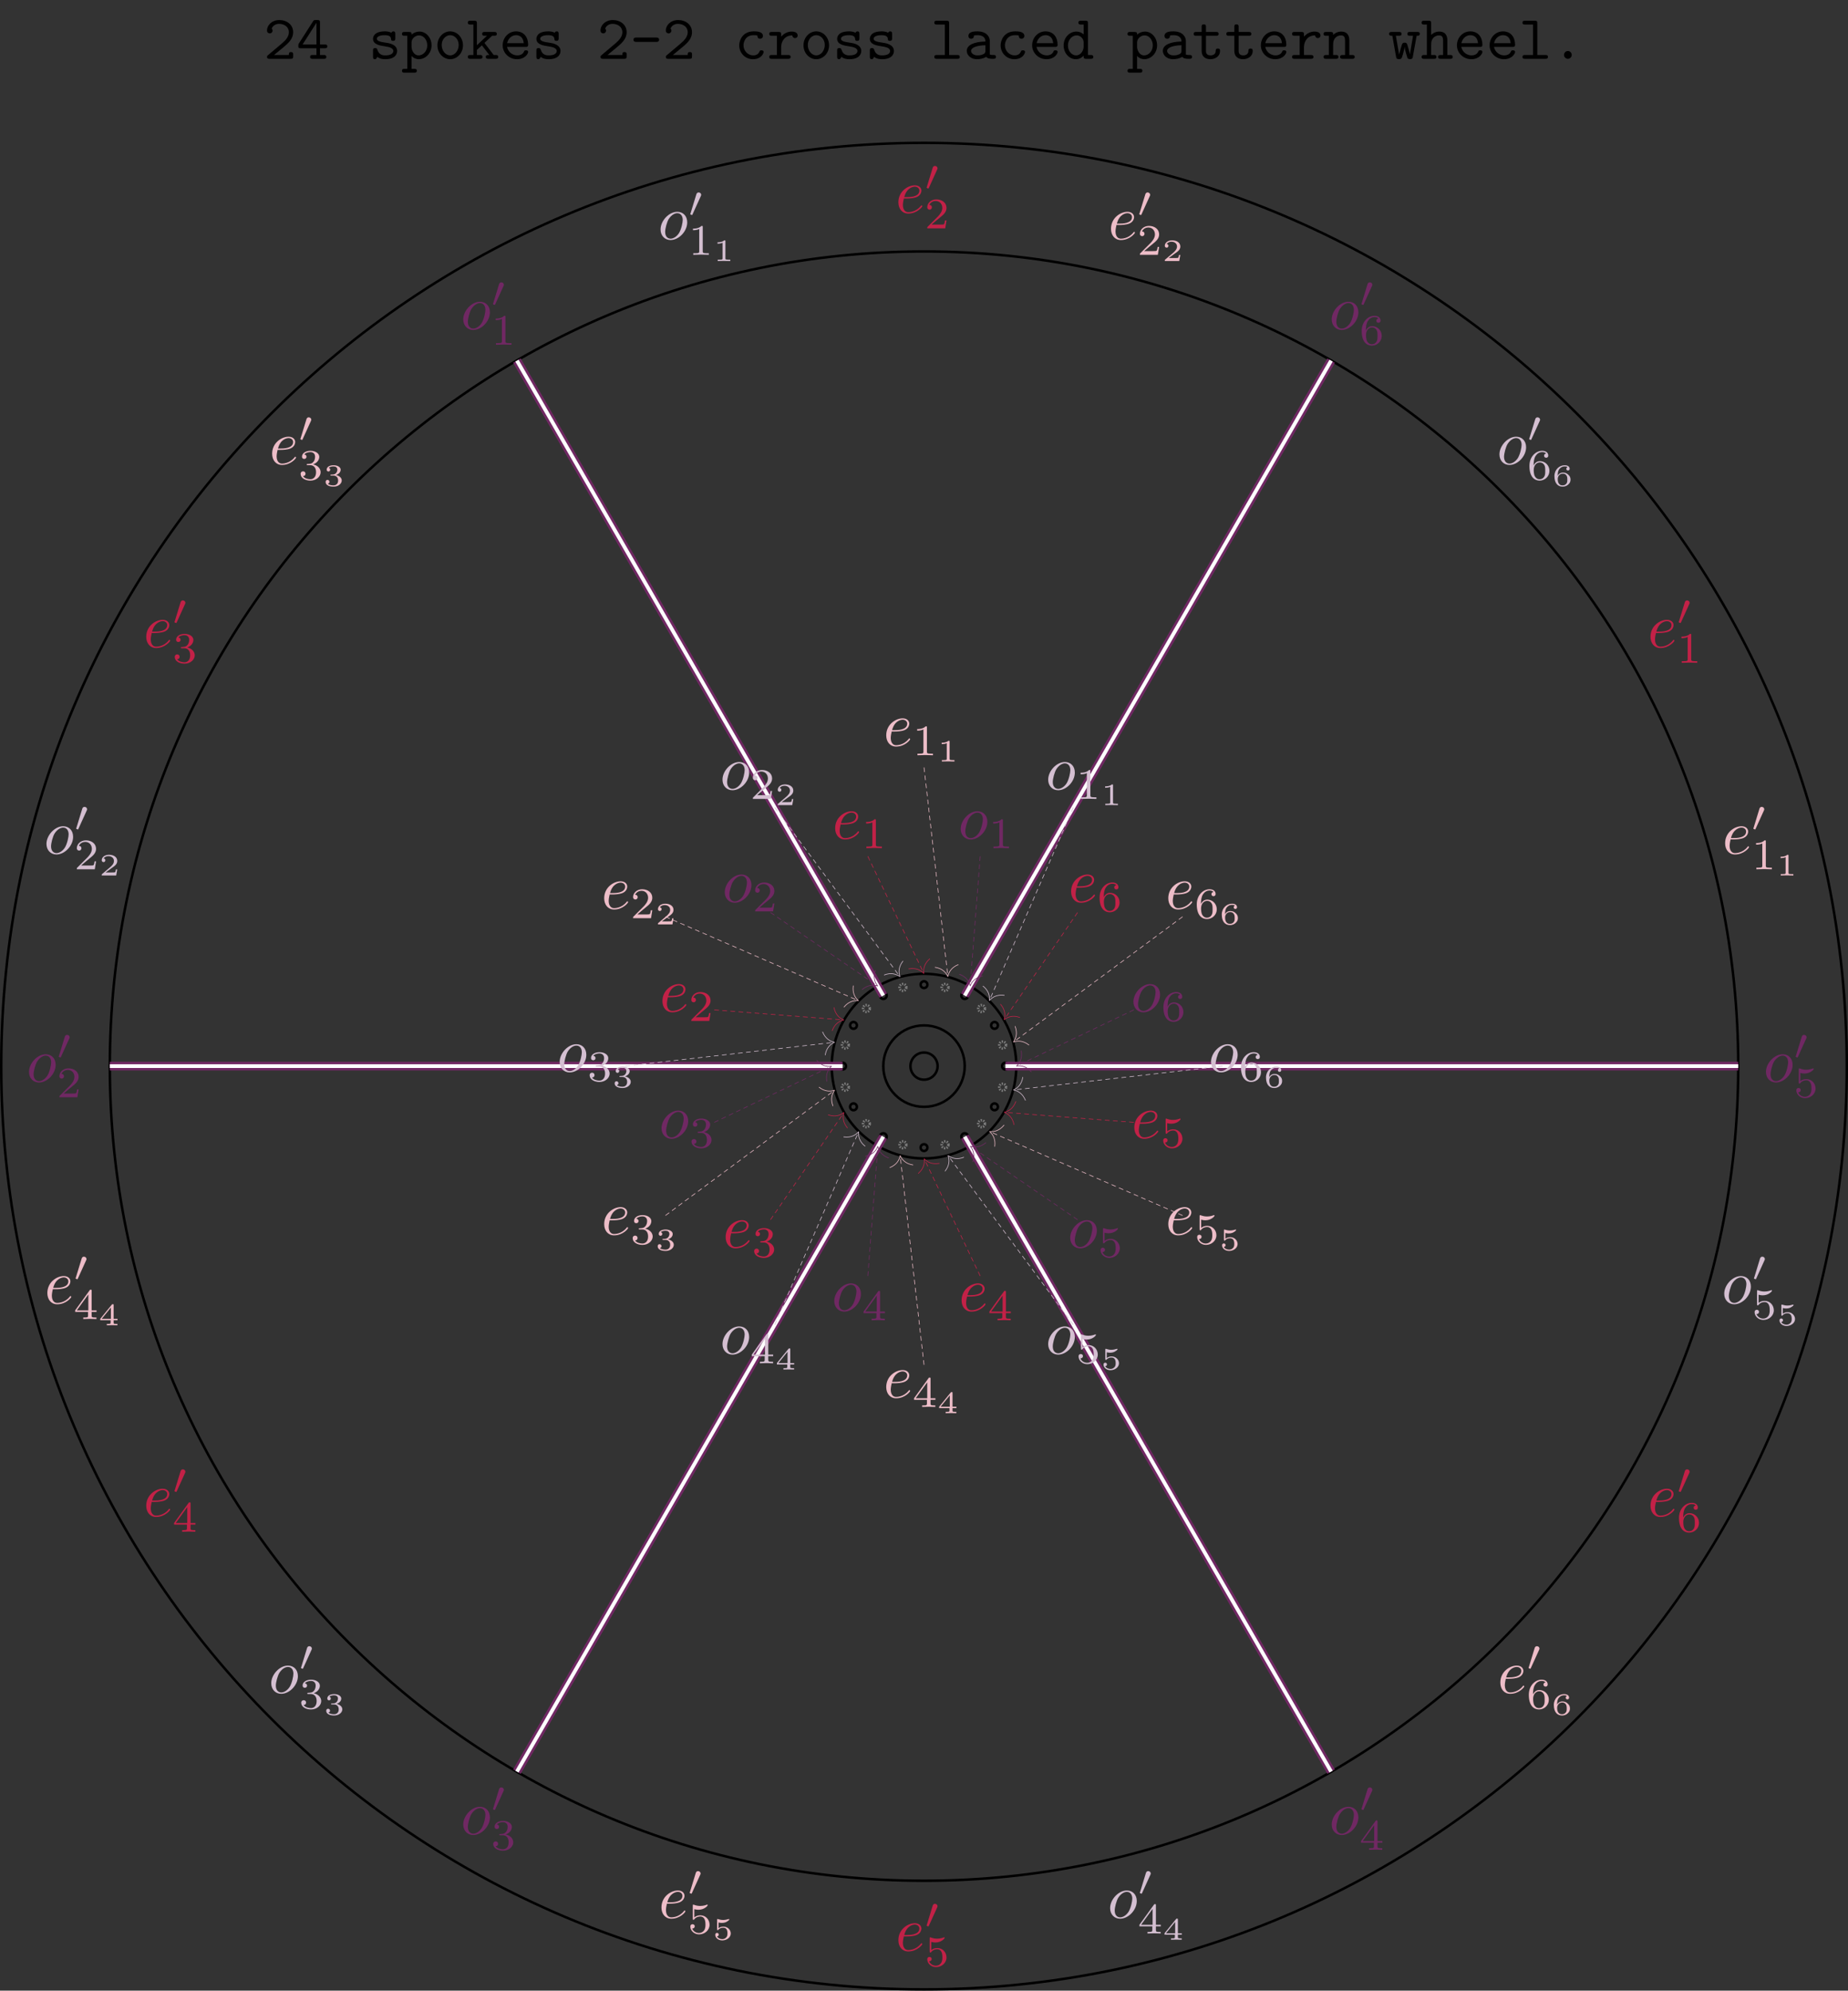 <?xml version="1.0" encoding="UTF-8"?>
<svg xmlns="http://www.w3.org/2000/svg" xmlns:xlink="http://www.w3.org/1999/xlink" width="295.805pt" height="318.464pt" viewBox="0 0 295.805 318.464" version="1.1">
<rect x="0" y="0" width="295.805" height="318.464" fill="#333333" stroke="none"/>
<defs>
<g>
<symbol overflow="visible" id="glyph0-0">
<path style="stroke:none;" d=""/>
</symbol>
<symbol overflow="visible" id="glyph0-1">
<path style="stroke:none;" d="M 4.672 -2.719 C 4.672 -3.766 3.984 -4.406 3.078 -4.406 C 1.75 -4.406 0.406 -2.984 0.406 -1.578 C 0.406 -0.594 1.078 0.109 2 0.109 C 3.328 0.109 4.672 -1.266 4.672 -2.719 Z M 2.016 -0.109 C 1.578 -0.109 1.141 -0.422 1.141 -1.203 C 1.141 -1.688 1.406 -2.766 1.719 -3.266 C 2.219 -4.031 2.797 -4.188 3.078 -4.188 C 3.656 -4.188 3.953 -3.703 3.953 -3.109 C 3.953 -2.719 3.75 -1.672 3.375 -1.031 C 3.016 -0.453 2.469 -0.109 2.016 -0.109 Z M 2.016 -0.109 "/>
</symbol>
<symbol overflow="visible" id="glyph0-2">
<path style="stroke:none;" d="M 1.859 -2.297 C 2.156 -2.297 2.891 -2.328 3.391 -2.531 C 4.094 -2.828 4.141 -3.422 4.141 -3.562 C 4.141 -4 3.766 -4.406 3.078 -4.406 C 1.969 -4.406 0.453 -3.438 0.453 -1.688 C 0.453 -0.672 1.047 0.109 2.031 0.109 C 3.453 0.109 4.281 -0.953 4.281 -1.062 C 4.281 -1.125 4.234 -1.203 4.172 -1.203 C 4.109 -1.203 4.094 -1.172 4.031 -1.094 C 3.25 -0.109 2.156 -0.109 2.047 -0.109 C 1.266 -0.109 1.172 -0.953 1.172 -1.266 C 1.172 -1.391 1.188 -1.688 1.328 -2.297 Z M 1.391 -2.516 C 1.781 -4.031 2.812 -4.188 3.078 -4.188 C 3.531 -4.188 3.812 -3.891 3.812 -3.562 C 3.812 -2.516 2.219 -2.516 1.797 -2.516 Z M 1.391 -2.516 "/>
</symbol>
<symbol overflow="visible" id="glyph1-0">
<path style="stroke:none;" d=""/>
</symbol>
<symbol overflow="visible" id="glyph1-1">
<path style="stroke:none;" d="M 2.328 -4.438 C 2.328 -4.625 2.328 -4.625 2.125 -4.625 C 1.672 -4.188 1.047 -4.188 0.766 -4.188 L 0.766 -3.938 C 0.922 -3.938 1.391 -3.938 1.766 -4.125 L 1.766 -0.578 C 1.766 -0.344 1.766 -0.25 1.078 -0.25 L 0.812 -0.25 L 0.812 0 C 0.938 0 1.797 -0.031 2.047 -0.031 C 2.266 -0.031 3.141 0 3.297 0 L 3.297 -0.25 L 3.031 -0.25 C 2.328 -0.25 2.328 -0.344 2.328 -0.578 Z M 2.328 -4.438 "/>
</symbol>
<symbol overflow="visible" id="glyph1-2">
<path style="stroke:none;" d="M 3.516 -1.266 L 3.281 -1.266 C 3.266 -1.109 3.188 -0.703 3.094 -0.641 C 3.047 -0.594 2.516 -0.594 2.406 -0.594 L 1.125 -0.594 C 1.859 -1.234 2.109 -1.438 2.516 -1.766 C 3.031 -2.172 3.516 -2.609 3.516 -3.266 C 3.516 -4.109 2.781 -4.625 1.891 -4.625 C 1.031 -4.625 0.438 -4.016 0.438 -3.375 C 0.438 -3.031 0.734 -2.984 0.812 -2.984 C 0.969 -2.984 1.172 -3.109 1.172 -3.359 C 1.172 -3.484 1.125 -3.734 0.766 -3.734 C 0.984 -4.219 1.453 -4.375 1.781 -4.375 C 2.484 -4.375 2.844 -3.828 2.844 -3.266 C 2.844 -2.656 2.406 -2.188 2.188 -1.938 L 0.516 -0.266 C 0.438 -0.203 0.438 -0.188 0.438 0 L 3.312 0 Z M 3.516 -1.266 "/>
</symbol>
<symbol overflow="visible" id="glyph1-3">
<path style="stroke:none;" d="M 1.906 -2.328 C 2.453 -2.328 2.844 -1.953 2.844 -1.203 C 2.844 -0.344 2.328 -0.078 1.938 -0.078 C 1.656 -0.078 1.031 -0.156 0.75 -0.578 C 1.078 -0.578 1.156 -0.812 1.156 -0.969 C 1.156 -1.188 0.984 -1.344 0.766 -1.344 C 0.578 -1.344 0.375 -1.219 0.375 -0.938 C 0.375 -0.281 1.094 0.141 1.938 0.141 C 2.906 0.141 3.578 -0.516 3.578 -1.203 C 3.578 -1.75 3.141 -2.297 2.375 -2.453 C 3.094 -2.719 3.359 -3.234 3.359 -3.672 C 3.359 -4.219 2.734 -4.625 1.953 -4.625 C 1.188 -4.625 0.594 -4.25 0.594 -3.688 C 0.594 -3.453 0.75 -3.328 0.953 -3.328 C 1.172 -3.328 1.312 -3.484 1.312 -3.672 C 1.312 -3.875 1.172 -4.031 0.953 -4.047 C 1.203 -4.344 1.672 -4.422 1.938 -4.422 C 2.25 -4.422 2.688 -4.266 2.688 -3.672 C 2.688 -3.375 2.594 -3.047 2.406 -2.844 C 2.188 -2.578 1.984 -2.562 1.641 -2.531 C 1.469 -2.516 1.453 -2.516 1.422 -2.516 C 1.406 -2.516 1.344 -2.5 1.344 -2.422 C 1.344 -2.328 1.406 -2.328 1.531 -2.328 Z M 1.906 -2.328 "/>
</symbol>
<symbol overflow="visible" id="glyph1-4">
<path style="stroke:none;" d="M 3.688 -1.141 L 3.688 -1.391 L 2.906 -1.391 L 2.906 -4.5 C 2.906 -4.641 2.906 -4.703 2.766 -4.703 C 2.672 -4.703 2.641 -4.703 2.578 -4.594 L 0.266 -1.391 L 0.266 -1.141 L 2.328 -1.141 L 2.328 -0.578 C 2.328 -0.328 2.328 -0.25 1.75 -0.25 L 1.562 -0.25 L 1.562 0 C 1.922 -0.016 2.359 -0.031 2.609 -0.031 C 2.875 -0.031 3.312 -0.016 3.672 0 L 3.672 -0.25 L 3.484 -0.25 C 2.906 -0.25 2.906 -0.328 2.906 -0.578 L 2.906 -1.141 Z M 2.375 -3.938 L 2.375 -1.391 L 0.531 -1.391 Z M 2.375 -3.938 "/>
</symbol>
<symbol overflow="visible" id="glyph1-5">
<path style="stroke:none;" d="M 1.078 -3.891 C 1.438 -3.797 1.641 -3.797 1.75 -3.797 C 2.672 -3.797 3.219 -4.422 3.219 -4.531 C 3.219 -4.609 3.172 -4.625 3.141 -4.625 C 3.125 -4.625 3.109 -4.625 3.078 -4.609 C 2.906 -4.547 2.547 -4.406 2.031 -4.406 C 1.828 -4.406 1.469 -4.422 1.016 -4.594 C 0.938 -4.625 0.922 -4.625 0.922 -4.625 C 0.828 -4.625 0.828 -4.547 0.828 -4.438 L 0.828 -2.391 C 0.828 -2.266 0.828 -2.188 0.938 -2.188 C 1 -2.188 1.016 -2.188 1.078 -2.281 C 1.375 -2.656 1.812 -2.719 2.047 -2.719 C 2.469 -2.719 2.656 -2.391 2.688 -2.328 C 2.812 -2.094 2.859 -1.828 2.859 -1.422 C 2.859 -1.219 2.859 -0.812 2.641 -0.5 C 2.469 -0.25 2.172 -0.078 1.828 -0.078 C 1.375 -0.078 0.906 -0.328 0.734 -0.797 C 1 -0.781 1.141 -0.953 1.141 -1.141 C 1.141 -1.438 0.875 -1.484 0.781 -1.484 C 0.781 -1.484 0.438 -1.484 0.438 -1.109 C 0.438 -0.484 1.016 0.141 1.844 0.141 C 2.734 0.141 3.516 -0.516 3.516 -1.406 C 3.516 -2.188 2.922 -2.906 2.062 -2.906 C 1.75 -2.906 1.391 -2.844 1.078 -2.578 Z M 1.078 -3.891 "/>
</symbol>
<symbol overflow="visible" id="glyph1-6">
<path style="stroke:none;" d="M 1.047 -2.281 C 1.047 -2.844 1.094 -3.359 1.359 -3.797 C 1.594 -4.172 1.969 -4.422 2.422 -4.422 C 2.625 -4.422 2.906 -4.375 3.047 -4.188 C 2.875 -4.172 2.719 -4.047 2.719 -3.844 C 2.719 -3.672 2.844 -3.516 3.047 -3.516 C 3.266 -3.516 3.391 -3.656 3.391 -3.859 C 3.391 -4.266 3.094 -4.625 2.406 -4.625 C 1.406 -4.625 0.375 -3.703 0.375 -2.203 C 0.375 -0.406 1.219 0.141 2 0.141 C 2.844 0.141 3.578 -0.516 3.578 -1.422 C 3.578 -2.312 2.875 -2.969 2.062 -2.969 C 1.5 -2.969 1.203 -2.594 1.047 -2.281 Z M 2 -0.078 C 1.641 -0.078 1.375 -0.281 1.219 -0.594 C 1.125 -0.797 1.062 -1.156 1.062 -1.562 C 1.062 -2.25 1.469 -2.766 2.031 -2.766 C 2.344 -2.766 2.562 -2.641 2.734 -2.391 C 2.906 -2.125 2.906 -1.828 2.906 -1.422 C 2.906 -1.031 2.906 -0.734 2.719 -0.453 C 2.562 -0.219 2.328 -0.078 2 -0.078 Z M 2 -0.078 "/>
</symbol>
<symbol overflow="visible" id="glyph2-0">
<path style="stroke:none;" d=""/>
</symbol>
<symbol overflow="visible" id="glyph2-1">
<path style="stroke:none;" d="M 2.016 -3.297 C 2.078 -3.406 2.078 -3.469 2.078 -3.516 C 2.078 -3.734 1.891 -3.891 1.672 -3.891 C 1.406 -3.891 1.328 -3.672 1.297 -3.562 L 0.375 -0.547 C 0.359 -0.531 0.328 -0.453 0.328 -0.438 C 0.328 -0.359 0.547 -0.281 0.609 -0.281 C 0.656 -0.281 0.656 -0.297 0.703 -0.406 Z M 2.016 -3.297 "/>
</symbol>
<symbol overflow="visible" id="glyph3-0">
<path style="stroke:none;" d=""/>
</symbol>
<symbol overflow="visible" id="glyph3-1">
<path style="stroke:none;" d="M 1.984 -3.172 C 1.984 -3.312 1.969 -3.312 1.797 -3.312 C 1.453 -3 0.891 -3 0.797 -3 L 0.719 -3 L 0.719 -2.781 L 0.797 -2.781 C 0.906 -2.781 1.234 -2.797 1.531 -2.922 L 1.531 -0.422 C 1.531 -0.281 1.531 -0.219 1 -0.219 L 0.75 -0.219 L 0.75 0 C 1.016 -0.016 1.469 -0.016 1.75 -0.016 C 2.047 -0.016 2.484 -0.016 2.766 0 L 2.766 -0.219 L 2.516 -0.219 C 1.984 -0.219 1.984 -0.281 1.984 -0.422 Z M 1.984 -3.172 "/>
</symbol>
<symbol overflow="visible" id="glyph3-2">
<path style="stroke:none;" d="M 2.938 -0.969 L 2.719 -0.969 C 2.719 -0.875 2.656 -0.562 2.578 -0.516 C 2.547 -0.484 2.125 -0.484 2.047 -0.484 L 1.078 -0.484 C 1.406 -0.719 1.766 -1 2.062 -1.203 C 2.516 -1.516 2.938 -1.797 2.938 -2.328 C 2.938 -2.969 2.328 -3.312 1.625 -3.312 C 0.953 -3.312 0.453 -2.938 0.453 -2.438 C 0.453 -2.188 0.672 -2.141 0.75 -2.141 C 0.875 -2.141 1.031 -2.234 1.031 -2.438 C 1.031 -2.609 0.906 -2.719 0.75 -2.719 C 0.891 -2.953 1.188 -3.094 1.516 -3.094 C 2 -3.094 2.406 -2.812 2.406 -2.328 C 2.406 -1.906 2.109 -1.578 1.734 -1.266 L 0.516 -0.234 C 0.469 -0.188 0.453 -0.188 0.453 -0.156 L 0.453 0 L 2.766 0 Z M 2.938 -0.969 "/>
</symbol>
<symbol overflow="visible" id="glyph3-3">
<path style="stroke:none;" d="M 1.641 -1.656 C 2.109 -1.656 2.406 -1.359 2.406 -0.875 C 2.406 -0.359 2.094 -0.094 1.656 -0.094 C 1.594 -0.094 1 -0.094 0.75 -0.359 C 0.953 -0.391 1.016 -0.531 1.016 -0.656 C 1.016 -0.844 0.875 -0.969 0.703 -0.969 C 0.547 -0.969 0.406 -0.859 0.406 -0.641 C 0.406 -0.125 0.984 0.109 1.672 0.109 C 2.484 0.109 2.984 -0.391 2.984 -0.875 C 2.984 -1.281 2.625 -1.625 2.062 -1.75 C 2.656 -1.953 2.812 -2.328 2.812 -2.609 C 2.812 -3.016 2.312 -3.312 1.688 -3.312 C 1.062 -3.312 0.578 -3.062 0.578 -2.609 C 0.578 -2.375 0.766 -2.312 0.859 -2.312 C 1 -2.312 1.141 -2.422 1.141 -2.609 C 1.141 -2.719 1.078 -2.859 0.906 -2.891 C 1.109 -3.109 1.562 -3.125 1.672 -3.125 C 2.031 -3.125 2.281 -2.953 2.281 -2.609 C 2.281 -2.312 2.094 -1.859 1.578 -1.828 C 1.438 -1.828 1.422 -1.828 1.281 -1.812 C 1.234 -1.812 1.172 -1.812 1.172 -1.734 C 1.172 -1.656 1.219 -1.656 1.312 -1.656 Z M 1.641 -1.656 "/>
</symbol>
<symbol overflow="visible" id="glyph3-4">
<path style="stroke:none;" d="M 3.078 -0.812 L 3.078 -1.031 L 2.453 -1.031 L 2.453 -3.219 C 2.453 -3.344 2.453 -3.375 2.312 -3.375 C 2.219 -3.375 2.219 -3.375 2.156 -3.297 L 0.312 -1.031 L 0.312 -0.812 L 1.969 -0.812 L 1.969 -0.422 C 1.969 -0.266 1.969 -0.219 1.547 -0.219 L 1.359 -0.219 L 1.359 0 C 1.594 -0.016 1.922 -0.016 2.219 -0.016 C 2.5 -0.016 2.828 -0.016 3.062 0 L 3.062 -0.219 L 2.891 -0.219 C 2.453 -0.219 2.453 -0.266 2.453 -0.422 L 2.453 -0.812 Z M 2.016 -2.844 L 2.016 -1.031 L 0.547 -1.031 Z M 2.016 -2.844 "/>
</symbol>
<symbol overflow="visible" id="glyph3-5">
<path style="stroke:none;" d="M 0.984 -2.75 C 1.234 -2.688 1.469 -2.688 1.516 -2.688 C 1.859 -2.688 2.109 -2.781 2.234 -2.844 C 2.359 -2.906 2.703 -3.125 2.703 -3.234 C 2.703 -3.312 2.641 -3.312 2.625 -3.312 C 2.609 -3.312 2.609 -3.312 2.547 -3.297 C 2.359 -3.234 2.047 -3.156 1.719 -3.156 C 1.438 -3.156 1.172 -3.203 0.906 -3.297 C 0.844 -3.312 0.844 -3.312 0.828 -3.312 C 0.75 -3.312 0.75 -3.266 0.75 -3.188 L 0.75 -1.688 C 0.75 -1.594 0.75 -1.531 0.859 -1.531 C 0.906 -1.531 0.906 -1.547 0.953 -1.594 C 1.141 -1.812 1.406 -1.922 1.75 -1.922 C 2.031 -1.922 2.203 -1.766 2.266 -1.656 C 2.375 -1.484 2.406 -1.266 2.406 -1.016 C 2.406 -0.812 2.391 -0.531 2.188 -0.344 C 1.969 -0.109 1.688 -0.094 1.578 -0.094 C 1.25 -0.094 0.891 -0.234 0.734 -0.531 C 0.938 -0.547 1.016 -0.688 1.016 -0.812 C 1.016 -0.969 0.891 -1.094 0.734 -1.094 C 0.625 -1.094 0.453 -1.016 0.453 -0.797 C 0.453 -0.297 0.938 0.109 1.578 0.109 C 2.328 0.109 2.938 -0.391 2.938 -1 C 2.938 -1.562 2.453 -2.094 1.766 -2.094 C 1.453 -2.094 1.188 -2.016 0.984 -1.844 Z M 0.984 -2.75 "/>
</symbol>
<symbol overflow="visible" id="glyph3-6">
<path style="stroke:none;" d="M 0.922 -1.641 C 0.938 -1.859 0.938 -2.266 1.109 -2.578 C 1.266 -2.844 1.578 -3.125 2.047 -3.125 C 2.141 -3.125 2.375 -3.125 2.516 -3 C 2.438 -2.984 2.312 -2.906 2.312 -2.734 C 2.312 -2.578 2.422 -2.469 2.578 -2.469 C 2.656 -2.469 2.844 -2.516 2.844 -2.75 C 2.844 -3.016 2.641 -3.312 2.047 -3.312 C 1.188 -3.312 0.406 -2.609 0.406 -1.578 C 0.406 -0.391 0.984 0.109 1.703 0.109 C 2.203 0.109 2.438 -0.078 2.609 -0.219 C 2.922 -0.484 2.984 -0.766 2.984 -1.016 C 2.984 -1.328 2.891 -1.562 2.625 -1.797 C 2.406 -2 2.188 -2.141 1.75 -2.141 C 1.453 -2.141 1.141 -2 0.922 -1.641 Z M 1.703 -0.094 C 0.938 -0.094 0.938 -0.922 0.938 -1.125 C 0.938 -1.516 1.219 -1.969 1.734 -1.969 C 2 -1.969 2.156 -1.906 2.312 -1.703 C 2.453 -1.516 2.469 -1.312 2.469 -1.031 C 2.469 -0.734 2.469 -0.547 2.297 -0.344 C 2.156 -0.188 1.984 -0.094 1.703 -0.094 Z M 1.703 -0.094 "/>
</symbol>
<symbol overflow="visible" id="glyph4-0">
<path style="stroke:none;" d=""/>
</symbol>
<symbol overflow="visible" id="glyph4-1">
<path style="stroke:none;" d="M 0.672 -0.578 C 0.578 -0.5 0.516 -0.453 0.516 -0.312 C 0.516 0 0.766 0 0.922 0 L 4.312 0 C 4.641 0 4.703 -0.094 4.703 -0.406 L 4.703 -0.672 C 4.703 -0.859 4.703 -1.078 4.359 -1.078 C 4.016 -1.078 4.016 -0.891 4.016 -0.609 L 1.641 -0.609 C 2.234 -1.109 3.188 -1.859 3.625 -2.266 C 4.25 -2.828 4.703 -3.453 4.703 -4.25 C 4.703 -5.453 3.703 -6.203 2.484 -6.203 C 1.312 -6.203 0.516 -5.391 0.516 -4.531 C 0.516 -4.172 0.797 -4.062 0.969 -4.062 C 1.172 -4.062 1.406 -4.234 1.406 -4.5 C 1.406 -4.625 1.359 -4.75 1.266 -4.828 C 1.422 -5.281 1.891 -5.594 2.438 -5.594 C 3.25 -5.594 4.016 -5.141 4.016 -4.25 C 4.016 -3.562 3.531 -2.984 2.875 -2.438 Z M 0.672 -0.578 "/>
</symbol>
<symbol overflow="visible" id="glyph4-2">
<path style="stroke:none;" d="M 0.375 -2.438 C 0.297 -2.297 0.297 -2.281 0.297 -2.078 C 0.297 -1.75 0.375 -1.688 0.688 -1.688 L 3.203 -1.688 L 3.203 -0.609 L 2.578 -0.609 C 2.422 -0.609 2.188 -0.609 2.188 -0.297 C 2.188 0 2.438 0 2.578 0 L 4.375 0 C 4.531 0 4.781 0 4.781 -0.297 C 4.781 -0.609 4.531 -0.609 4.375 -0.609 L 3.766 -0.609 L 3.766 -1.688 L 4.531 -1.688 C 4.688 -1.688 4.938 -1.688 4.938 -1.984 C 4.938 -2.297 4.688 -2.297 4.531 -2.297 L 3.766 -2.297 L 3.766 -5.797 C 3.766 -6.125 3.688 -6.203 3.344 -6.203 L 3.078 -6.203 C 2.828 -6.203 2.781 -6.203 2.656 -6 Z M 0.984 -2.297 L 3.203 -5.766 L 3.203 -2.297 Z M 0.984 -2.297 "/>
</symbol>
<symbol overflow="visible" id="glyph4-3">
<path style="stroke:none;" d="M 2.969 -2.547 C 2.734 -2.578 2.547 -2.609 2.297 -2.656 C 2 -2.703 1.328 -2.828 1.328 -3.203 C 1.328 -3.469 1.641 -3.781 2.594 -3.781 C 3.422 -3.781 3.562 -3.484 3.594 -3.219 C 3.594 -3.047 3.625 -2.875 3.922 -2.875 C 4.281 -2.875 4.281 -3.094 4.281 -3.297 L 4.281 -3.984 C 4.281 -4.141 4.281 -4.391 3.984 -4.391 C 3.734 -4.391 3.703 -4.25 3.672 -4.172 C 3.234 -4.391 2.797 -4.391 2.609 -4.391 C 0.953 -4.391 0.719 -3.562 0.719 -3.203 C 0.719 -2.297 1.766 -2.125 2.688 -1.984 C 3.172 -1.906 3.969 -1.781 3.969 -1.25 C 3.969 -0.875 3.594 -0.547 2.688 -0.547 C 2.219 -0.547 1.672 -0.656 1.422 -1.438 C 1.359 -1.609 1.328 -1.719 1.062 -1.719 C 0.719 -1.719 0.719 -1.516 0.719 -1.312 L 0.719 -0.344 C 0.719 -0.188 0.719 0.062 1.016 0.062 C 1.109 0.062 1.266 0.047 1.391 -0.312 C 1.875 0.047 2.406 0.062 2.688 0.062 C 4.25 0.062 4.578 -0.766 4.578 -1.25 C 4.578 -2.281 3.297 -2.5 2.969 -2.547 Z M 2.969 -2.547 "/>
</symbol>
<symbol overflow="visible" id="glyph4-4">
<path style="stroke:none;" d="M 1.656 -2.625 C 1.656 -3.219 2.234 -3.75 2.859 -3.75 C 3.594 -3.75 4.172 -3.016 4.172 -2.156 C 4.172 -1.203 3.484 -0.547 2.781 -0.547 C 2 -0.547 1.656 -1.422 1.656 -1.906 Z M 1.656 -0.453 C 2.062 -0.031 2.5 0.062 2.812 0.062 C 3.891 0.062 4.859 -0.891 4.859 -2.156 C 4.859 -3.375 3.984 -4.359 2.922 -4.359 C 2.438 -4.359 2 -4.172 1.656 -3.875 C 1.656 -4.156 1.641 -4.297 1.25 -4.297 L 0.531 -4.297 C 0.375 -4.297 0.125 -4.297 0.125 -3.984 C 0.125 -3.688 0.375 -3.688 0.516 -3.688 L 0.969 -3.688 L 0.969 1.609 L 0.531 1.609 C 0.375 1.609 0.125 1.609 0.125 1.906 C 0.125 2.219 0.375 2.219 0.516 2.219 L 2.109 2.219 C 2.25 2.219 2.5 2.219 2.5 1.906 C 2.5 1.609 2.25 1.609 2.094 1.609 L 1.656 1.609 Z M 1.656 -0.453 "/>
</symbol>
<symbol overflow="visible" id="glyph4-5">
<path style="stroke:none;" d="M 4.656 -2.156 C 4.656 -3.406 3.734 -4.391 2.609 -4.391 C 1.5 -4.391 0.562 -3.406 0.562 -2.156 C 0.562 -0.891 1.516 0.062 2.609 0.062 C 3.703 0.062 4.656 -0.891 4.656 -2.156 Z M 2.609 -0.547 C 1.875 -0.547 1.25 -1.297 1.25 -2.219 C 1.25 -3.125 1.906 -3.781 2.609 -3.781 C 3.328 -3.781 3.969 -3.125 3.969 -2.219 C 3.969 -1.297 3.344 -0.547 2.609 -0.547 Z M 2.609 -0.547 "/>
</symbol>
<symbol overflow="visible" id="glyph4-6">
<path style="stroke:none;" d="M 2.859 -2.547 L 4.094 -3.688 L 4.438 -3.688 C 4.578 -3.688 4.844 -3.688 4.844 -3.984 C 4.844 -4.297 4.578 -4.297 4.438 -4.297 L 2.906 -4.297 C 2.734 -4.297 2.5 -4.297 2.5 -3.984 C 2.5 -3.688 2.75 -3.688 2.906 -3.688 L 3.266 -3.688 L 1.656 -2.172 L 1.656 -5.688 C 1.656 -5.984 1.594 -6.094 1.25 -6.094 L 0.609 -6.094 C 0.453 -6.094 0.203 -6.094 0.203 -5.797 C 0.203 -5.484 0.453 -5.484 0.609 -5.484 L 1.094 -5.484 L 1.094 -0.609 L 0.609 -0.609 C 0.453 -0.609 0.203 -0.609 0.203 -0.312 C 0.203 0 0.453 0 0.609 0 L 2.141 0 C 2.297 0 2.547 0 2.547 -0.297 C 2.547 -0.609 2.297 -0.609 2.141 -0.609 L 1.656 -0.609 L 1.656 -1.422 L 2.453 -2.156 L 3.641 -0.609 C 3.281 -0.609 3.078 -0.609 3.078 -0.297 C 3.078 0 3.328 0 3.484 0 L 4.656 0 C 4.812 0 5.062 0 5.062 -0.297 C 5.062 -0.609 4.812 -0.609 4.656 -0.609 L 4.344 -0.609 Z M 2.859 -2.547 "/>
</symbol>
<symbol overflow="visible" id="glyph4-7">
<path style="stroke:none;" d="M 4.234 -1.906 C 4.438 -1.906 4.625 -1.906 4.625 -2.266 C 4.625 -3.406 3.984 -4.391 2.688 -4.391 C 1.5 -4.391 0.547 -3.391 0.547 -2.156 C 0.547 -0.953 1.562 0.062 2.844 0.062 C 4.156 0.062 4.625 -0.844 4.625 -1.094 C 4.625 -1.359 4.344 -1.359 4.281 -1.359 C 4.094 -1.359 4.016 -1.328 3.953 -1.141 C 3.734 -0.641 3.188 -0.547 2.906 -0.547 C 2.156 -0.547 1.422 -1.047 1.25 -1.906 Z M 1.266 -2.5 C 1.406 -3.234 2 -3.781 2.688 -3.781 C 3.203 -3.781 3.828 -3.531 3.922 -2.5 Z M 1.266 -2.5 "/>
</symbol>
<symbol overflow="visible" id="glyph4-8">
<path style="stroke:none;" d="M 4.203 -2.703 C 4.312 -2.703 4.672 -2.703 4.672 -3.047 C 4.672 -3.406 4.312 -3.406 4.203 -3.406 L 1.031 -3.406 C 0.906 -3.406 0.562 -3.406 0.562 -3.047 C 0.562 -2.703 0.906 -2.703 1.031 -2.703 Z M 4.203 -2.703 "/>
</symbol>
<symbol overflow="visible" id="glyph4-9">
<path style="stroke:none;" d="M 4.641 -1.094 C 4.641 -1.359 4.359 -1.359 4.297 -1.359 C 4.141 -1.359 4.031 -1.344 3.969 -1.141 C 3.906 -1.016 3.719 -0.547 2.984 -0.547 C 2.141 -0.547 1.422 -1.25 1.422 -2.156 C 1.422 -2.625 1.688 -3.781 3.047 -3.781 C 3.25 -3.781 3.641 -3.781 3.641 -3.688 C 3.656 -3.344 3.844 -3.203 4.078 -3.203 C 4.312 -3.203 4.531 -3.375 4.531 -3.656 C 4.531 -4.391 3.484 -4.391 3.047 -4.391 C 1.328 -4.391 0.734 -3.031 0.734 -2.156 C 0.734 -0.953 1.672 0.062 2.922 0.062 C 4.312 0.062 4.641 -0.922 4.641 -1.094 Z M 4.641 -1.094 "/>
</symbol>
<symbol overflow="visible" id="glyph4-10">
<path style="stroke:none;" d="M 2.219 -1.859 C 2.219 -2.797 2.797 -3.75 4 -3.75 C 4.016 -3.516 4.188 -3.312 4.438 -3.312 C 4.656 -3.312 4.859 -3.469 4.859 -3.734 C 4.859 -3.938 4.734 -4.359 3.906 -4.359 C 3.406 -4.359 2.766 -4.172 2.219 -3.547 L 2.219 -3.891 C 2.219 -4.203 2.156 -4.297 1.812 -4.297 L 0.719 -4.297 C 0.562 -4.297 0.312 -4.297 0.312 -4 C 0.312 -3.688 0.562 -3.688 0.719 -3.688 L 1.531 -3.688 L 1.531 -0.609 L 0.719 -0.609 C 0.562 -0.609 0.312 -0.609 0.312 -0.312 C 0.312 0 0.562 0 0.719 0 L 3.312 0 C 3.469 0 3.734 0 3.734 -0.297 C 3.734 -0.609 3.469 -0.609 3.312 -0.609 L 2.219 -0.609 Z M 2.219 -1.859 "/>
</symbol>
<symbol overflow="visible" id="glyph4-11">
<path style="stroke:none;" d="M 2.953 -5.688 C 2.953 -5.984 2.906 -6.094 2.562 -6.094 L 0.984 -6.094 C 0.828 -6.094 0.578 -6.094 0.578 -5.781 C 0.578 -5.484 0.844 -5.484 0.984 -5.484 L 2.266 -5.484 L 2.266 -0.609 L 0.984 -0.609 C 0.828 -0.609 0.578 -0.609 0.578 -0.297 C 0.578 0 0.844 0 0.984 0 L 4.25 0 C 4.406 0 4.656 0 4.656 -0.297 C 4.656 -0.609 4.422 -0.609 4.25 -0.609 L 2.953 -0.609 Z M 2.953 -5.688 "/>
</symbol>
<symbol overflow="visible" id="glyph4-12">
<path style="stroke:none;" d="M 3.656 -0.312 C 3.875 -0.016 4.344 0 4.719 0 C 5 0 5.219 0 5.219 -0.312 C 5.219 -0.609 4.969 -0.609 4.828 -0.609 C 4.406 -0.609 4.312 -0.656 4.234 -0.688 L 4.234 -2.844 C 4.234 -3.547 3.688 -4.391 2.25 -4.391 C 1.828 -4.391 0.812 -4.391 0.812 -3.656 C 0.812 -3.359 1.016 -3.203 1.25 -3.203 C 1.406 -3.203 1.688 -3.297 1.688 -3.656 C 1.688 -3.734 1.703 -3.75 1.906 -3.766 C 2.047 -3.781 2.172 -3.781 2.266 -3.781 C 3.016 -3.781 3.531 -3.469 3.531 -2.766 C 1.781 -2.734 0.547 -2.234 0.547 -1.281 C 0.547 -0.594 1.172 0.062 2.188 0.062 C 2.562 0.062 3.188 -0.016 3.656 -0.312 Z M 3.531 -2.172 L 3.531 -1.328 C 3.531 -1.109 3.531 -0.891 3.156 -0.719 C 2.797 -0.547 2.344 -0.547 2.266 -0.547 C 1.641 -0.547 1.234 -0.891 1.234 -1.281 C 1.234 -1.766 2.094 -2.141 3.531 -2.172 Z M 3.531 -2.172 "/>
</symbol>
<symbol overflow="visible" id="glyph4-13">
<path style="stroke:none;" d="M 3.562 -0.5 C 3.562 -0.141 3.562 0 3.969 0 L 4.688 0 C 4.859 0 5.109 0 5.109 -0.312 C 5.109 -0.609 4.844 -0.609 4.703 -0.609 L 4.25 -0.609 L 4.25 -5.688 C 4.25 -5.984 4.203 -6.094 3.859 -6.094 L 3.125 -6.094 C 2.969 -6.094 2.719 -6.094 2.719 -5.781 C 2.719 -5.484 2.984 -5.484 3.125 -5.484 L 3.562 -5.484 L 3.562 -3.906 C 3.234 -4.203 2.828 -4.359 2.406 -4.359 C 1.312 -4.359 0.359 -3.406 0.359 -2.141 C 0.359 -0.906 1.25 0.062 2.312 0.062 C 2.875 0.062 3.297 -0.203 3.562 -0.5 Z M 3.562 -2.641 L 3.562 -1.938 C 3.562 -1.375 3.125 -0.547 2.359 -0.547 C 1.641 -0.547 1.047 -1.25 1.047 -2.141 C 1.047 -3.094 1.75 -3.75 2.438 -3.75 C 3.078 -3.75 3.562 -3.188 3.562 -2.641 Z M 3.562 -2.641 "/>
</symbol>
<symbol overflow="visible" id="glyph4-14">
<path style="stroke:none;" d="M 2.219 -3.688 L 3.844 -3.688 C 4 -3.688 4.25 -3.688 4.25 -3.984 C 4.25 -4.297 4 -4.297 3.844 -4.297 L 2.219 -4.297 L 2.219 -5.109 C 2.219 -5.297 2.219 -5.516 1.875 -5.516 C 1.531 -5.516 1.531 -5.312 1.531 -5.109 L 1.531 -4.297 L 0.656 -4.297 C 0.5 -4.297 0.25 -4.297 0.25 -3.984 C 0.25 -3.688 0.5 -3.688 0.641 -3.688 L 1.531 -3.688 L 1.531 -1.25 C 1.531 -0.297 2.203 0.062 2.938 0.062 C 3.672 0.062 4.469 -0.375 4.469 -1.25 C 4.469 -1.438 4.469 -1.641 4.125 -1.641 C 3.797 -1.641 3.781 -1.438 3.781 -1.266 C 3.781 -0.641 3.203 -0.547 2.984 -0.547 C 2.219 -0.547 2.219 -1.062 2.219 -1.312 Z M 2.219 -3.688 "/>
</symbol>
<symbol overflow="visible" id="glyph4-15">
<path style="stroke:none;" d="M 1.656 -3.828 C 1.656 -4.141 1.656 -4.297 1.25 -4.297 L 0.531 -4.297 C 0.375 -4.297 0.125 -4.297 0.125 -3.984 C 0.125 -3.688 0.375 -3.688 0.516 -3.688 L 0.969 -3.688 L 0.969 -0.609 L 0.531 -0.609 C 0.375 -0.609 0.125 -0.609 0.125 -0.297 C 0.125 0 0.375 0 0.516 0 L 2.109 0 C 2.25 0 2.5 0 2.5 -0.297 C 2.5 -0.609 2.25 -0.609 2.094 -0.609 L 1.656 -0.609 L 1.656 -2.375 C 1.656 -3.375 2.391 -3.75 2.906 -3.75 C 3.422 -3.75 3.562 -3.469 3.562 -2.875 L 3.562 -0.609 L 3.188 -0.609 C 3.016 -0.609 2.766 -0.609 2.766 -0.297 C 2.766 0 3.047 0 3.188 0 L 4.703 0 C 4.844 0 5.109 0 5.109 -0.297 C 5.109 -0.609 4.859 -0.609 4.688 -0.609 L 4.25 -0.609 L 4.25 -2.922 C 4.25 -3.922 3.75 -4.359 2.953 -4.359 C 2.297 -4.359 1.844 -4.016 1.656 -3.828 Z M 1.656 -3.828 "/>
</symbol>
<symbol overflow="visible" id="glyph4-16">
<path style="stroke:none;" d="M 4.562 -3.688 C 4.859 -3.688 5.062 -3.688 5.062 -4 C 5.062 -4.297 4.828 -4.297 4.641 -4.297 L 3.5 -4.297 C 3.312 -4.297 3.078 -4.297 3.078 -4 C 3.078 -3.688 3.312 -3.688 3.5 -3.688 L 3.984 -3.688 L 3.484 -0.719 C 3.438 -0.984 3.312 -1.438 3.188 -1.844 C 3.016 -2.469 2.984 -2.578 2.625 -2.578 C 2.531 -2.578 2.344 -2.578 2.234 -2.359 C 2.203 -2.297 1.797 -0.922 1.766 -0.719 L 1.75 -0.719 L 1.234 -3.688 L 1.719 -3.688 C 1.906 -3.688 2.141 -3.688 2.141 -3.984 C 2.141 -4.297 1.906 -4.297 1.719 -4.297 L 0.578 -4.297 C 0.406 -4.297 0.156 -4.297 0.156 -4 C 0.156 -3.688 0.375 -3.688 0.672 -3.688 L 1.266 -0.344 C 1.312 -0.109 1.328 0.047 1.734 0.047 C 2.141 0.047 2.156 -0.047 2.344 -0.656 C 2.594 -1.531 2.609 -1.672 2.625 -1.891 L 2.641 -1.891 C 2.688 -1.375 3.062 -0.203 3.094 -0.125 C 3.219 0.047 3.406 0.047 3.516 0.047 C 3.891 0.047 3.922 -0.125 3.953 -0.344 Z M 4.562 -3.688 "/>
</symbol>
<symbol overflow="visible" id="glyph4-17">
<path style="stroke:none;" d="M 4.25 -2.922 C 4.25 -3.922 3.75 -4.359 2.953 -4.359 C 2.297 -4.359 1.844 -4.016 1.656 -3.828 L 1.656 -5.688 C 1.656 -5.984 1.594 -6.094 1.25 -6.094 L 0.531 -6.094 C 0.375 -6.094 0.125 -6.094 0.125 -5.781 C 0.125 -5.484 0.375 -5.484 0.516 -5.484 L 0.969 -5.484 L 0.969 -0.609 L 0.531 -0.609 C 0.375 -0.609 0.125 -0.609 0.125 -0.297 C 0.125 0 0.375 0 0.516 0 L 2.109 0 C 2.25 0 2.5 0 2.5 -0.297 C 2.5 -0.609 2.25 -0.609 2.094 -0.609 L 1.656 -0.609 L 1.656 -2.375 C 1.656 -3.375 2.391 -3.75 2.906 -3.75 C 3.422 -3.75 3.562 -3.469 3.562 -2.875 L 3.562 -0.609 L 3.188 -0.609 C 3.016 -0.609 2.766 -0.609 2.766 -0.297 C 2.766 0 3.047 0 3.188 0 L 4.703 0 C 4.844 0 5.109 0 5.109 -0.297 C 5.109 -0.609 4.859 -0.609 4.688 -0.609 L 4.25 -0.609 Z M 4.25 -2.922 "/>
</symbol>
<symbol overflow="visible" id="glyph4-18">
<path style="stroke:none;" d="M 3.234 -0.625 C 3.234 -0.984 2.938 -1.25 2.625 -1.25 C 2.25 -1.25 2 -0.938 2 -0.625 C 2 -0.266 2.297 0 2.609 0 C 2.984 0 3.234 -0.312 3.234 -0.625 Z M 3.234 -0.625 "/>
</symbol>
</g>
<clipPath id="clip1">
  <path d="M 0 21.117 L 295.805 21.117 L 295.805 318.465 L 0 318.465 Z M 0 21.117 "/>
</clipPath>
</defs>
<g id="surface1">
<path style="fill:none;stroke-width:0.399;stroke-linecap:butt;stroke-linejoin:miter;stroke:rgb(0%,0%,0%);stroke-opacity:1;stroke-miterlimit:10;" d="M 279.772 149.443 C 279.772 221.424 221.421 279.772 149.444 279.772 C 77.464 279.772 19.116 221.424 19.116 149.443 C 19.116 77.463 77.464 19.115 149.444 19.115 C 221.421 19.115 279.772 77.463 279.772 149.443 Z M 279.772 149.443 " transform="matrix(1,0,0,-1,-1.538,320.002)"/>
<g clip-path="url(#clip1)" clip-rule="nonzero">
<path style="fill:none;stroke-width:0.399;stroke-linecap:butt;stroke-linejoin:miter;stroke:rgb(0%,0%,0%);stroke-opacity:1;stroke-miterlimit:10;" d="M 297.147 149.443 C 297.147 231.018 231.018 297.147 149.444 297.147 C 67.866 297.147 1.737 231.018 1.737 149.443 C 1.737 67.865 67.866 1.736 149.444 1.736 C 231.018 1.736 297.147 67.865 297.147 149.443 Z M 297.147 149.443 " transform="matrix(1,0,0,-1,-1.538,320.002)"/>
</g>
<path style="fill:none;stroke-width:0.399;stroke-linecap:butt;stroke-linejoin:miter;stroke:rgb(0%,0%,0%);stroke-opacity:1;stroke-miterlimit:10;" d="M 164.214 149.443 C 164.214 157.6 157.601 164.213 149.444 164.213 C 141.284 164.213 134.671 157.6 134.671 149.443 C 134.671 141.287 141.284 134.674 149.444 134.674 C 157.601 134.674 164.214 141.287 164.214 149.443 Z M 164.214 149.443 " transform="matrix(1,0,0,-1,-1.538,320.002)"/>
<path style="fill:none;stroke-width:0.399;stroke-linecap:butt;stroke-linejoin:miter;stroke:rgb(0%,0%,0%);stroke-opacity:1;stroke-miterlimit:10;" d="M 155.96 149.443 C 155.96 153.041 153.042 155.959 149.444 155.959 C 145.843 155.959 142.925 153.041 142.925 149.443 C 142.925 145.846 145.843 142.928 149.444 142.928 C 153.042 142.928 155.96 145.846 155.96 149.443 Z M 155.96 149.443 " transform="matrix(1,0,0,-1,-1.538,320.002)"/>
<path style="fill:none;stroke-width:0.399;stroke-linecap:butt;stroke-linejoin:miter;stroke:rgb(0%,0%,0%);stroke-opacity:1;stroke-miterlimit:10;" d="M 151.616 149.443 C 151.616 150.643 150.643 151.615 149.444 151.615 C 148.245 151.615 147.272 150.643 147.272 149.443 C 147.272 148.244 148.245 147.272 149.444 147.272 C 150.643 147.272 151.616 148.244 151.616 149.443 Z M 151.616 149.443 " transform="matrix(1,0,0,-1,-1.538,320.002)"/>
<path style="fill:none;stroke-width:0.399;stroke-linecap:butt;stroke-linejoin:miter;stroke:rgb(0%,0%,0%);stroke-opacity:1;stroke-miterlimit:10;" d="M 156.503 160.729 C 156.503 161.029 156.261 161.272 155.96 161.272 C 155.659 161.272 155.417 161.029 155.417 160.729 C 155.417 160.432 155.659 160.186 155.96 160.186 C 156.261 160.186 156.503 160.432 156.503 160.729 Z M 156.503 160.729 " transform="matrix(1,0,0,-1,-1.538,320.002)"/>
<path style="fill:none;stroke-width:1.395;stroke-linecap:butt;stroke-linejoin:miter;stroke:rgb(43.999%,15.999%,39%);stroke-opacity:1;stroke-miterlimit:10;" d="M 155.96 160.729 L 214.608 262.311 " transform="matrix(1,0,0,-1,-1.538,320.002)"/>
<path style="fill:none;stroke-width:0.598;stroke-linecap:butt;stroke-linejoin:miter;stroke:rgb(100%,100%,100%);stroke-opacity:1;stroke-miterlimit:10;" d="M 155.96 160.729 L 214.608 262.311 " transform="matrix(1,0,0,-1,-1.538,320.002)"/>
<path style="fill:none;stroke-width:0.1;stroke-linecap:butt;stroke-linejoin:miter;stroke:rgb(43.999%,15.999%,39%);stroke-opacity:1;stroke-dasharray:0.747,0.548;stroke-miterlimit:10;" d="M 158.436 183.014 L 156.835 162.334 " transform="matrix(1,0,0,-1,-1.538,320.002)"/>
<path style="fill:none;stroke-width:0.1;stroke-linecap:round;stroke-linejoin:round;stroke:rgb(43.999%,15.999%,39%);stroke-opacity:1;stroke-miterlimit:10;" d="M -1.714 1.853 C -1.4 0.741 -0.701 0.215 0.001 -0.001 C -0.703 -0.216 -1.399 -0.74 -1.713 -1.85 " transform="matrix(-0.077,0.997,0.997,0.077,155.294,157.718)"/>
<g style="fill:rgb(43.999%,15.999%,39%);fill-opacity:1;">
  <use xlink:href="#glyph0-1" x="153.373" y="134.193"/>
</g>
<g style="fill:rgb(43.999%,15.999%,39%);fill-opacity:1;">
  <use xlink:href="#glyph1-1" x="158.202" y="135.688"/>
</g>
<g style="fill:rgb(43.999%,15.999%,39%);fill-opacity:1;">
  <use xlink:href="#glyph0-1" x="73.746" y="52.679"/>
</g>
<g style="fill:rgb(43.999%,15.999%,39%);fill-opacity:1;">
  <use xlink:href="#glyph2-1" x="78.575" y="49.064"/>
</g>
<g style="fill:rgb(43.999%,15.999%,39%);fill-opacity:1;">
  <use xlink:href="#glyph1-1" x="78.575" y="55.152"/>
</g>
<path style="fill:none;stroke-width:0.399;stroke-linecap:butt;stroke-linejoin:miter;stroke:rgb(0%,0%,0%);stroke-opacity:1;stroke-miterlimit:10;" d="M 143.468 160.729 C 143.468 161.029 143.226 161.272 142.925 161.272 C 142.628 161.272 142.382 161.029 142.382 160.729 C 142.382 160.432 142.628 160.186 142.925 160.186 C 143.226 160.186 143.468 160.432 143.468 160.729 Z M 143.468 160.729 " transform="matrix(1,0,0,-1,-1.538,320.002)"/>
<path style="fill:none;stroke-width:1.395;stroke-linecap:butt;stroke-linejoin:miter;stroke:rgb(43.999%,15.999%,39%);stroke-opacity:1;stroke-miterlimit:10;" d="M 142.925 160.729 L 84.28 262.311 " transform="matrix(1,0,0,-1,-1.538,320.002)"/>
<path style="fill:none;stroke-width:0.598;stroke-linecap:butt;stroke-linejoin:miter;stroke:rgb(100%,100%,100%);stroke-opacity:1;stroke-miterlimit:10;" d="M 142.925 160.729 L 84.28 262.311 " transform="matrix(1,0,0,-1,-1.538,320.002)"/>
<path style="fill:none;stroke-width:0.1;stroke-linecap:butt;stroke-linejoin:miter;stroke:rgb(43.999%,15.999%,39%);stroke-opacity:1;stroke-dasharray:0.747,0.548;stroke-miterlimit:10;" d="M 124.87 174.018 L 141.976 162.291 " transform="matrix(1,0,0,-1,-1.538,320.002)"/>
<path style="fill:none;stroke-width:0.1;stroke-linecap:round;stroke-linejoin:round;stroke:rgb(43.999%,15.999%,39%);stroke-opacity:1;stroke-miterlimit:10;" d="M -1.713 1.853 C -1.401 0.741 -0.704 0.215 0.001 0.002 C -0.703 -0.215 -1.399 -0.74 -1.713 -1.85 " transform="matrix(0.825,0.565,0.565,-0.825,140.479,157.739)"/>
<g style="fill:rgb(43.999%,15.999%,39%);fill-opacity:1;">
  <use xlink:href="#glyph0-1" x="115.607" y="144.313"/>
</g>
<g style="fill:rgb(43.999%,15.999%,39%);fill-opacity:1;">
  <use xlink:href="#glyph1-2" x="120.436" y="145.807"/>
</g>
<g style="fill:rgb(43.999%,15.999%,39%);fill-opacity:1;">
  <use xlink:href="#glyph0-1" x="4.238" y="173.07"/>
</g>
<g style="fill:rgb(43.999%,15.999%,39%);fill-opacity:1;">
  <use xlink:href="#glyph2-1" x="9.068" y="169.455"/>
</g>
<g style="fill:rgb(43.999%,15.999%,39%);fill-opacity:1;">
  <use xlink:href="#glyph1-2" x="9.068" y="175.543"/>
</g>
<path style="fill:none;stroke-width:0.399;stroke-linecap:butt;stroke-linejoin:miter;stroke:rgb(0%,0%,0%);stroke-opacity:1;stroke-miterlimit:10;" d="M 136.952 149.443 C 136.952 149.744 136.71 149.986 136.409 149.986 C 136.108 149.986 135.866 149.744 135.866 149.443 C 135.866 149.143 136.108 148.9 136.409 148.9 C 136.71 148.9 136.952 149.143 136.952 149.443 Z M 136.952 149.443 " transform="matrix(1,0,0,-1,-1.538,320.002)"/>
<path style="fill:none;stroke-width:1.395;stroke-linecap:butt;stroke-linejoin:miter;stroke:rgb(43.999%,15.999%,39%);stroke-opacity:1;stroke-miterlimit:10;" d="M 136.409 149.443 L 19.116 149.443 " transform="matrix(1,0,0,-1,-1.538,320.002)"/>
<path style="fill:none;stroke-width:0.598;stroke-linecap:butt;stroke-linejoin:miter;stroke:rgb(100%,100%,100%);stroke-opacity:1;stroke-miterlimit:10;" d="M 136.409 149.443 L 19.116 149.443 " transform="matrix(1,0,0,-1,-1.538,320.002)"/>
<path style="fill:none;stroke-width:0.1;stroke-linecap:butt;stroke-linejoin:miter;stroke:rgb(43.999%,15.999%,39%);stroke-opacity:1;stroke-dasharray:0.747,0.548;stroke-miterlimit:10;" d="M 115.874 140.447 L 134.581 149.4 " transform="matrix(1,0,0,-1,-1.538,320.002)"/>
<path style="fill:none;stroke-width:0.1;stroke-linecap:round;stroke-linejoin:round;stroke:rgb(43.999%,15.999%,39%);stroke-opacity:1;stroke-miterlimit:10;" d="M -1.713 1.849 C -1.399 0.741 -0.701 0.217 -0 -0.001 C -0.704 -0.215 -1.401 -0.739 -1.712 -1.85 " transform="matrix(0.902,-0.432,-0.432,-0.902,133.089,170.581)"/>
<g style="fill:rgb(43.999%,15.999%,39%);fill-opacity:1;">
  <use xlink:href="#glyph0-1" x="105.487" y="182.078"/>
</g>
<g style="fill:rgb(43.999%,15.999%,39%);fill-opacity:1;">
  <use xlink:href="#glyph1-3" x="110.317" y="183.573"/>
</g>
<g style="fill:rgb(43.999%,15.999%,39%);fill-opacity:1;">
  <use xlink:href="#glyph0-1" x="73.746" y="293.461"/>
</g>
<g style="fill:rgb(43.999%,15.999%,39%);fill-opacity:1;">
  <use xlink:href="#glyph2-1" x="78.575" y="289.846"/>
</g>
<g style="fill:rgb(43.999%,15.999%,39%);fill-opacity:1;">
  <use xlink:href="#glyph1-3" x="78.575" y="295.934"/>
</g>
<path style="fill:none;stroke-width:0.399;stroke-linecap:butt;stroke-linejoin:miter;stroke:rgb(0%,0%,0%);stroke-opacity:1;stroke-miterlimit:10;" d="M 143.468 138.154 C 143.468 138.455 143.226 138.697 142.925 138.697 C 142.628 138.697 142.382 138.455 142.382 138.154 C 142.382 137.857 142.628 137.611 142.925 137.611 C 143.226 137.611 143.468 137.857 143.468 138.154 Z M 143.468 138.154 " transform="matrix(1,0,0,-1,-1.538,320.002)"/>
<path style="fill:none;stroke-width:1.395;stroke-linecap:butt;stroke-linejoin:miter;stroke:rgb(43.999%,15.999%,39%);stroke-opacity:1;stroke-miterlimit:10;" d="M 142.925 138.154 L 84.28 36.576 " transform="matrix(1,0,0,-1,-1.538,320.002)"/>
<path style="fill:none;stroke-width:0.598;stroke-linecap:butt;stroke-linejoin:miter;stroke:rgb(100%,100%,100%);stroke-opacity:1;stroke-miterlimit:10;" d="M 142.925 138.154 L 84.28 36.576 " transform="matrix(1,0,0,-1,-1.538,320.002)"/>
<path style="fill:none;stroke-width:0.1;stroke-linecap:butt;stroke-linejoin:miter;stroke:rgb(43.999%,15.999%,39%);stroke-opacity:1;stroke-dasharray:0.747,0.548;stroke-miterlimit:10;" d="M 140.448 115.873 L 142.05 136.553 " transform="matrix(1,0,0,-1,-1.538,320.002)"/>
<path style="fill:none;stroke-width:0.1;stroke-linecap:round;stroke-linejoin:round;stroke:rgb(43.999%,15.999%,39%);stroke-opacity:1;stroke-miterlimit:10;" d="M -1.712 1.85 C -1.399 0.742 -0.704 0.216 -0.002 -0 C -0.702 -0.215 -1.402 -0.739 -1.712 -1.853 " transform="matrix(0.077,-0.997,-0.997,-0.077,140.516,183.401)"/>
<g style="fill:rgb(43.999%,15.999%,39%);fill-opacity:1;">
  <use xlink:href="#glyph0-1" x="133.134" y="209.725"/>
</g>
<g style="fill:rgb(43.999%,15.999%,39%);fill-opacity:1;">
  <use xlink:href="#glyph1-4" x="137.963" y="211.219"/>
</g>
<g style="fill:rgb(43.999%,15.999%,39%);fill-opacity:1;">
  <use xlink:href="#glyph0-1" x="212.761" y="293.461"/>
</g>
<g style="fill:rgb(43.999%,15.999%,39%);fill-opacity:1;">
  <use xlink:href="#glyph2-1" x="217.59" y="289.846"/>
</g>
<g style="fill:rgb(43.999%,15.999%,39%);fill-opacity:1;">
  <use xlink:href="#glyph1-4" x="217.59" y="295.934"/>
</g>
<path style="fill:none;stroke-width:0.399;stroke-linecap:butt;stroke-linejoin:miter;stroke:rgb(0%,0%,0%);stroke-opacity:1;stroke-miterlimit:10;" d="M 156.503 138.154 C 156.503 138.455 156.261 138.697 155.96 138.697 C 155.659 138.697 155.417 138.455 155.417 138.154 C 155.417 137.857 155.659 137.611 155.96 137.611 C 156.261 137.611 156.503 137.857 156.503 138.154 Z M 156.503 138.154 " transform="matrix(1,0,0,-1,-1.538,320.002)"/>
<path style="fill:none;stroke-width:1.395;stroke-linecap:butt;stroke-linejoin:miter;stroke:rgb(43.999%,15.999%,39%);stroke-opacity:1;stroke-miterlimit:10;" d="M 155.96 138.154 L 214.608 36.576 " transform="matrix(1,0,0,-1,-1.538,320.002)"/>
<path style="fill:none;stroke-width:0.598;stroke-linecap:butt;stroke-linejoin:miter;stroke:rgb(100%,100%,100%);stroke-opacity:1;stroke-miterlimit:10;" d="M 155.96 138.154 L 214.608 36.576 " transform="matrix(1,0,0,-1,-1.538,320.002)"/>
<path style="fill:none;stroke-width:0.1;stroke-linecap:butt;stroke-linejoin:miter;stroke:rgb(43.999%,15.999%,39%);stroke-opacity:1;stroke-dasharray:0.747,0.548;stroke-miterlimit:10;" d="M 174.018 124.869 L 156.909 136.596 " transform="matrix(1,0,0,-1,-1.538,320.002)"/>
<path style="fill:none;stroke-width:0.1;stroke-linecap:round;stroke-linejoin:round;stroke:rgb(43.999%,15.999%,39%);stroke-opacity:1;stroke-miterlimit:10;" d="M -1.715 1.851 C -1.399 0.741 -0.702 0.215 -0.001 -0.001 C -0.701 -0.215 -1.401 -0.742 -1.715 -1.853 " transform="matrix(-0.825,-0.565,-0.565,0.825,155.331,183.379)"/>
<g style="fill:rgb(43.999%,15.999%,39%);fill-opacity:1;">
  <use xlink:href="#glyph0-1" x="170.899" y="199.605"/>
</g>
<g style="fill:rgb(43.999%,15.999%,39%);fill-opacity:1;">
  <use xlink:href="#glyph1-5" x="175.729" y="201.1"/>
</g>
<g style="fill:rgb(43.999%,15.999%,39%);fill-opacity:1;">
  <use xlink:href="#glyph0-1" x="282.268" y="173.07"/>
</g>
<g style="fill:rgb(43.999%,15.999%,39%);fill-opacity:1;">
  <use xlink:href="#glyph2-1" x="287.097" y="169.455"/>
</g>
<g style="fill:rgb(43.999%,15.999%,39%);fill-opacity:1;">
  <use xlink:href="#glyph1-5" x="287.097" y="175.543"/>
</g>
<path style="fill:none;stroke-width:0.399;stroke-linecap:butt;stroke-linejoin:miter;stroke:rgb(0%,0%,0%);stroke-opacity:1;stroke-miterlimit:10;" d="M 163.018 149.443 C 163.018 149.744 162.776 149.986 162.476 149.986 C 162.175 149.986 161.933 149.744 161.933 149.443 C 161.933 149.143 162.175 148.9 162.476 148.9 C 162.776 148.9 163.018 149.143 163.018 149.443 Z M 163.018 149.443 " transform="matrix(1,0,0,-1,-1.538,320.002)"/>
<path style="fill:none;stroke-width:1.395;stroke-linecap:butt;stroke-linejoin:miter;stroke:rgb(43.999%,15.999%,39%);stroke-opacity:1;stroke-miterlimit:10;" d="M 162.476 149.443 L 279.772 149.443 " transform="matrix(1,0,0,-1,-1.538,320.002)"/>
<path style="fill:none;stroke-width:0.598;stroke-linecap:butt;stroke-linejoin:miter;stroke:rgb(100%,100%,100%);stroke-opacity:1;stroke-miterlimit:10;" d="M 162.476 149.443 L 279.772 149.443 " transform="matrix(1,0,0,-1,-1.538,320.002)"/>
<path style="fill:none;stroke-width:0.1;stroke-linecap:butt;stroke-linejoin:miter;stroke:rgb(43.999%,15.999%,39%);stroke-opacity:1;stroke-dasharray:0.747,0.548;stroke-miterlimit:10;" d="M 183.015 158.44 L 164.304 149.486 " transform="matrix(1,0,0,-1,-1.538,320.002)"/>
<path style="fill:none;stroke-width:0.1;stroke-linecap:round;stroke-linejoin:round;stroke:rgb(43.999%,15.999%,39%);stroke-opacity:1;stroke-miterlimit:10;" d="M -1.715 1.853 C -1.402 0.741 -0.704 0.217 0.002 0.001 C -0.704 -0.216 -1.4 -0.74 -1.715 -1.85 " transform="matrix(-0.902,0.432,0.432,0.902,162.72,170.538)"/>
<g style="fill:rgb(43.999%,15.999%,39%);fill-opacity:1;">
  <use xlink:href="#glyph0-1" x="181.019" y="161.84"/>
</g>
<g style="fill:rgb(43.999%,15.999%,39%);fill-opacity:1;">
  <use xlink:href="#glyph1-6" x="185.848" y="163.334"/>
</g>
<g style="fill:rgb(43.999%,15.999%,39%);fill-opacity:1;">
  <use xlink:href="#glyph0-1" x="212.761" y="52.679"/>
</g>
<g style="fill:rgb(43.999%,15.999%,39%);fill-opacity:1;">
  <use xlink:href="#glyph2-1" x="217.59" y="49.064"/>
</g>
<g style="fill:rgb(43.999%,15.999%,39%);fill-opacity:1;">
  <use xlink:href="#glyph1-6" x="217.59" y="55.152"/>
</g>
<path style="fill:none;stroke-width:0.399;stroke-linecap:butt;stroke-linejoin:miter;stroke:rgb(0%,0%,0%);stroke-opacity:1;stroke-miterlimit:10;" d="M 149.987 162.475 C 149.987 162.775 149.741 163.018 149.444 163.018 C 149.143 163.018 148.901 162.775 148.901 162.475 C 148.901 162.174 149.143 161.932 149.444 161.932 C 149.741 161.932 149.987 162.174 149.987 162.475 Z M 149.987 162.475 " transform="matrix(1,0,0,-1,-1.538,320.002)"/>
<path style="fill:none;stroke-width:0.1;stroke-linecap:butt;stroke-linejoin:miter;stroke:rgb(75.999%,12.999%,28%);stroke-opacity:1;stroke-dasharray:0.747,0.548;stroke-miterlimit:10;" d="M 140.448 183.014 L 149.401 164.303 " transform="matrix(1,0,0,-1,-1.538,320.002)"/>
<path style="fill:none;stroke-width:0.1;stroke-linecap:round;stroke-linejoin:round;stroke:rgb(75.999%,12.999%,28%);stroke-opacity:1;stroke-miterlimit:10;" d="M -1.715 1.85 C -1.402 0.739 -0.704 0.215 -0.002 0 C -0.702 -0.215 -1.4 -0.742 -1.715 -1.852 " transform="matrix(0.432,0.902,0.902,-0.432,147.883,155.744)"/>
<g style="fill:rgb(75.999%,12.999%,28%);fill-opacity:1;">
  <use xlink:href="#glyph0-2" x="133.229" y="134.193"/>
</g>
<g style="fill:rgb(75.999%,12.999%,28%);fill-opacity:1;">
  <use xlink:href="#glyph1-1" x="137.868" y="135.688"/>
</g>
<g style="fill:rgb(75.999%,12.999%,28%);fill-opacity:1;">
  <use xlink:href="#glyph0-2" x="263.739" y="103.563"/>
</g>
<g style="fill:rgb(75.999%,12.999%,28%);fill-opacity:1;">
  <use xlink:href="#glyph2-1" x="268.378" y="99.947"/>
</g>
<g style="fill:rgb(75.999%,12.999%,28%);fill-opacity:1;">
  <use xlink:href="#glyph1-1" x="268.378" y="106.035"/>
</g>
<path style="fill:none;stroke-width:0.399;stroke-linecap:butt;stroke-linejoin:miter;stroke:rgb(0%,0%,0%);stroke-opacity:1;stroke-miterlimit:10;" d="M 138.698 155.959 C 138.698 156.26 138.456 156.502 138.155 156.502 C 137.854 156.502 137.612 156.26 137.612 155.959 C 137.612 155.658 137.854 155.416 138.155 155.416 C 138.456 155.416 138.698 155.658 138.698 155.959 Z M 138.698 155.959 " transform="matrix(1,0,0,-1,-1.538,320.002)"/>
<path style="fill:none;stroke-width:0.1;stroke-linecap:butt;stroke-linejoin:miter;stroke:rgb(75.999%,12.999%,28%);stroke-opacity:1;stroke-dasharray:0.747,0.548;stroke-miterlimit:10;" d="M 115.874 158.44 L 136.554 156.834 " transform="matrix(1,0,0,-1,-1.538,320.002)"/>
<path style="fill:none;stroke-width:0.1;stroke-linecap:round;stroke-linejoin:round;stroke:rgb(75.999%,12.999%,28%);stroke-opacity:1;stroke-miterlimit:10;" d="M -1.716 1.852 C -1.402 0.74 -0.703 0.214 -0.001 -0.002 C -0.701 -0.217 -1.401 -0.741 -1.715 -1.851 " transform="matrix(0.997,0.077,0.077,-0.997,135.063,163.17)"/>
<g style="fill:rgb(75.999%,12.999%,28%);fill-opacity:1;">
  <use xlink:href="#glyph0-2" x="105.582" y="161.84"/>
</g>
<g style="fill:rgb(75.999%,12.999%,28%);fill-opacity:1;">
  <use xlink:href="#glyph1-2" x="110.221" y="163.334"/>
</g>
<g style="fill:rgb(75.999%,12.999%,28%);fill-opacity:1;">
  <use xlink:href="#glyph0-2" x="143.348" y="34.055"/>
</g>
<g style="fill:rgb(75.999%,12.999%,28%);fill-opacity:1;">
  <use xlink:href="#glyph2-1" x="147.987" y="30.44"/>
</g>
<g style="fill:rgb(75.999%,12.999%,28%);fill-opacity:1;">
  <use xlink:href="#glyph1-2" x="147.987" y="36.528"/>
</g>
<path style="fill:none;stroke-width:0.399;stroke-linecap:butt;stroke-linejoin:miter;stroke:rgb(0%,0%,0%);stroke-opacity:1;stroke-miterlimit:10;" d="M 138.698 142.928 C 138.698 143.225 138.456 143.471 138.155 143.471 C 137.854 143.471 137.612 143.225 137.612 142.928 C 137.612 142.627 137.854 142.385 138.155 142.385 C 138.456 142.385 138.698 142.627 138.698 142.928 Z M 138.698 142.928 " transform="matrix(1,0,0,-1,-1.538,320.002)"/>
<path style="fill:none;stroke-width:0.1;stroke-linecap:butt;stroke-linejoin:miter;stroke:rgb(75.999%,12.999%,28%);stroke-opacity:1;stroke-dasharray:0.747,0.548;stroke-miterlimit:10;" d="M 124.87 124.869 L 136.597 141.975 " transform="matrix(1,0,0,-1,-1.538,320.002)"/>
<path style="fill:none;stroke-width:0.1;stroke-linecap:round;stroke-linejoin:round;stroke:rgb(75.999%,12.999%,28%);stroke-opacity:1;stroke-miterlimit:10;" d="M -1.713 1.851 C -1.4 0.739 -0.702 0.218 0.001 -0 C -0.702 -0.217 -1.401 -0.739 -1.713 -1.852 " transform="matrix(0.565,-0.825,-0.825,-0.565,135.085,177.985)"/>
<g style="fill:rgb(75.999%,12.999%,28%);fill-opacity:1;">
  <use xlink:href="#glyph0-2" x="115.702" y="199.605"/>
</g>
<g style="fill:rgb(75.999%,12.999%,28%);fill-opacity:1;">
  <use xlink:href="#glyph1-3" x="120.341" y="201.1"/>
</g>
<g style="fill:rgb(75.999%,12.999%,28%);fill-opacity:1;">
  <use xlink:href="#glyph0-2" x="22.957" y="103.563"/>
</g>
<g style="fill:rgb(75.999%,12.999%,28%);fill-opacity:1;">
  <use xlink:href="#glyph2-1" x="27.596" y="99.947"/>
</g>
<g style="fill:rgb(75.999%,12.999%,28%);fill-opacity:1;">
  <use xlink:href="#glyph1-3" x="27.596" y="106.035"/>
</g>
<path style="fill:none;stroke-width:0.399;stroke-linecap:butt;stroke-linejoin:miter;stroke:rgb(0%,0%,0%);stroke-opacity:1;stroke-miterlimit:10;" d="M 149.987 136.408 C 149.987 136.709 149.741 136.951 149.444 136.951 C 149.143 136.951 148.901 136.709 148.901 136.408 C 148.901 136.111 149.143 135.865 149.444 135.865 C 149.741 135.865 149.987 136.111 149.987 136.408 Z M 149.987 136.408 " transform="matrix(1,0,0,-1,-1.538,320.002)"/>
<path style="fill:none;stroke-width:0.1;stroke-linecap:butt;stroke-linejoin:miter;stroke:rgb(75.999%,12.999%,28%);stroke-opacity:1;stroke-dasharray:0.747,0.548;stroke-miterlimit:10;" d="M 158.436 115.873 L 149.487 134.584 " transform="matrix(1,0,0,-1,-1.538,320.002)"/>
<path style="fill:none;stroke-width:0.1;stroke-linecap:round;stroke-linejoin:round;stroke:rgb(75.999%,12.999%,28%);stroke-opacity:1;stroke-miterlimit:10;" d="M -1.713 1.851 C -1.4 0.74 -0.703 0.216 -0 0.001 C -0.702 -0.218 -1.399 -0.742 -1.713 -1.852 " transform="matrix(-0.432,-0.902,-0.902,0.432,147.926,185.375)"/>
<g style="fill:rgb(75.999%,12.999%,28%);fill-opacity:1;">
  <use xlink:href="#glyph0-2" x="153.468" y="209.725"/>
</g>
<g style="fill:rgb(75.999%,12.999%,28%);fill-opacity:1;">
  <use xlink:href="#glyph1-4" x="158.107" y="211.219"/>
</g>
<g style="fill:rgb(75.999%,12.999%,28%);fill-opacity:1;">
  <use xlink:href="#glyph0-2" x="22.957" y="242.577"/>
</g>
<g style="fill:rgb(75.999%,12.999%,28%);fill-opacity:1;">
  <use xlink:href="#glyph2-1" x="27.596" y="238.962"/>
</g>
<g style="fill:rgb(75.999%,12.999%,28%);fill-opacity:1;">
  <use xlink:href="#glyph1-4" x="27.596" y="245.05"/>
</g>
<path style="fill:none;stroke-width:0.399;stroke-linecap:butt;stroke-linejoin:miter;stroke:rgb(0%,0%,0%);stroke-opacity:1;stroke-miterlimit:10;" d="M 161.272 142.928 C 161.272 143.225 161.03 143.471 160.729 143.471 C 160.429 143.471 160.186 143.225 160.186 142.928 C 160.186 142.627 160.429 142.385 160.729 142.385 C 161.03 142.385 161.272 142.627 161.272 142.928 Z M 161.272 142.928 " transform="matrix(1,0,0,-1,-1.538,320.002)"/>
<path style="fill:none;stroke-width:0.1;stroke-linecap:butt;stroke-linejoin:miter;stroke:rgb(75.999%,12.999%,28%);stroke-opacity:1;stroke-dasharray:0.747,0.548;stroke-miterlimit:10;" d="M 183.015 140.447 L 162.335 142.049 " transform="matrix(1,0,0,-1,-1.538,320.002)"/>
<path style="fill:none;stroke-width:0.1;stroke-linecap:round;stroke-linejoin:round;stroke:rgb(75.999%,12.999%,28%);stroke-opacity:1;stroke-miterlimit:10;" d="M -1.714 1.851 C -1.401 0.739 -0.702 0.217 0 0.001 C -0.704 -0.214 -1.4 -0.742 -1.714 -1.852 " transform="matrix(-0.997,-0.077,-0.077,0.997,160.746,177.948)"/>
<g style="fill:rgb(75.999%,12.999%,28%);fill-opacity:1;">
  <use xlink:href="#glyph0-2" x="181.114" y="182.078"/>
</g>
<g style="fill:rgb(75.999%,12.999%,28%);fill-opacity:1;">
  <use xlink:href="#glyph1-5" x="185.753" y="183.573"/>
</g>
<g style="fill:rgb(75.999%,12.999%,28%);fill-opacity:1;">
  <use xlink:href="#glyph0-2" x="143.348" y="312.085"/>
</g>
<g style="fill:rgb(75.999%,12.999%,28%);fill-opacity:1;">
  <use xlink:href="#glyph2-1" x="147.987" y="308.469"/>
</g>
<g style="fill:rgb(75.999%,12.999%,28%);fill-opacity:1;">
  <use xlink:href="#glyph1-5" x="147.987" y="314.558"/>
</g>
<path style="fill:none;stroke-width:0.399;stroke-linecap:butt;stroke-linejoin:miter;stroke:rgb(0%,0%,0%);stroke-opacity:1;stroke-miterlimit:10;" d="M 161.272 155.959 C 161.272 156.26 161.03 156.502 160.729 156.502 C 160.429 156.502 160.186 156.26 160.186 155.959 C 160.186 155.658 160.429 155.416 160.729 155.416 C 161.03 155.416 161.272 155.658 161.272 155.959 Z M 161.272 155.959 " transform="matrix(1,0,0,-1,-1.538,320.002)"/>
<path style="fill:none;stroke-width:0.1;stroke-linecap:butt;stroke-linejoin:miter;stroke:rgb(75.999%,12.999%,28%);stroke-opacity:1;stroke-dasharray:0.747,0.548;stroke-miterlimit:10;" d="M 174.018 174.018 L 162.292 156.912 " transform="matrix(1,0,0,-1,-1.538,320.002)"/>
<path style="fill:none;stroke-width:0.1;stroke-linecap:round;stroke-linejoin:round;stroke:rgb(75.999%,12.999%,28%);stroke-opacity:1;stroke-miterlimit:10;" d="M -1.713 1.85 C -1.403 0.741 -0.703 0.217 -0.001 0.002 C -0.705 -0.216 -1.401 -0.74 -1.715 -1.851 " transform="matrix(-0.565,0.825,0.825,0.565,160.725,163.133)"/>
<g style="fill:rgb(75.999%,12.999%,28%);fill-opacity:1;">
  <use xlink:href="#glyph0-2" x="170.995" y="144.313"/>
</g>
<g style="fill:rgb(75.999%,12.999%,28%);fill-opacity:1;">
  <use xlink:href="#glyph1-6" x="175.633" y="145.807"/>
</g>
<g style="fill:rgb(75.999%,12.999%,28%);fill-opacity:1;">
  <use xlink:href="#glyph0-2" x="263.739" y="242.577"/>
</g>
<g style="fill:rgb(75.999%,12.999%,28%);fill-opacity:1;">
  <use xlink:href="#glyph2-1" x="268.378" y="238.962"/>
</g>
<g style="fill:rgb(75.999%,12.999%,28%);fill-opacity:1;">
  <use xlink:href="#glyph1-6" x="268.378" y="245.05"/>
</g>
<path style="fill:none;stroke-width:0.1;stroke-linecap:butt;stroke-linejoin:miter;stroke:rgb(83.199%,74.799%,81.699%);stroke-opacity:1;stroke-dasharray:0.747,0.548;stroke-miterlimit:10;" d="M 173.335 190.826 L 159.929 159.979 " transform="matrix(1,0,0,-1,-1.538,320.002)"/>
<path style="fill:none;stroke-width:0.1;stroke-linecap:round;stroke-linejoin:round;stroke:rgb(83.199%,74.799%,81.699%);stroke-opacity:1;stroke-miterlimit:10;" d="M -1.715 1.851 C -1.402 0.739 -0.702 0.217 0.002 -0.001 C -0.701 -0.217 -1.403 -0.739 -1.712 -1.849 " transform="matrix(-0.399,0.917,0.917,0.399,158.369,160.069)"/>
<g style="fill:rgb(83.199%,74.799%,81.699%);fill-opacity:1;">
  <use xlink:href="#glyph0-1" x="167.374" y="126.314"/>
</g>
<g style="fill:rgb(83.199%,74.799%,81.699%);fill-opacity:1;">
  <use xlink:href="#glyph1-1" x="172.204" y="127.809"/>
</g>
<g style="fill:rgb(83.199%,74.799%,81.699%);fill-opacity:1;">
  <use xlink:href="#glyph3-1" x="176.175" y="128.805"/>
</g>
<g style="fill:rgb(83.199%,74.799%,81.699%);fill-opacity:1;">
  <use xlink:href="#glyph0-1" x="105.329" y="38.293"/>
</g>
<g style="fill:rgb(83.199%,74.799%,81.699%);fill-opacity:1;">
  <use xlink:href="#glyph2-1" x="110.158" y="34.678"/>
</g>
<g style="fill:rgb(83.199%,74.799%,81.699%);fill-opacity:1;">
  <use xlink:href="#glyph1-1" x="110.158" y="40.766"/>
</g>
<g style="fill:rgb(83.199%,74.799%,81.699%);fill-opacity:1;">
  <use xlink:href="#glyph3-1" x="114.13" y="41.762"/>
</g>
<path style="fill:none;stroke-width:0.399;stroke-linecap:butt;stroke-linejoin:miter;stroke:rgb(50%,50%,50%);stroke-opacity:1;stroke-dasharray:0.199,0.199;stroke-miterlimit:10;" d="M 159.202 158.658 C 159.202 158.959 158.96 159.201 158.659 159.201 C 158.358 159.201 158.116 158.959 158.116 158.658 C 158.116 158.357 158.358 158.115 158.659 158.115 C 158.96 158.115 159.202 158.357 159.202 158.658 Z M 159.202 158.658 " transform="matrix(1,0,0,-1,-1.538,320.002)"/>
<path style="fill:none;stroke-width:0.1;stroke-linecap:butt;stroke-linejoin:miter;stroke:rgb(83.199%,74.799%,81.699%);stroke-opacity:1;stroke-dasharray:0.747,0.548;stroke-miterlimit:10;" d="M 125.55 190.826 L 145.561 163.791 " transform="matrix(1,0,0,-1,-1.538,320.002)"/>
<path style="fill:none;stroke-width:0.1;stroke-linecap:round;stroke-linejoin:round;stroke:rgb(83.199%,74.799%,81.699%);stroke-opacity:1;stroke-miterlimit:10;" d="M -1.714 1.85 C -1.4 0.738 -0.702 0.217 -0.002 -0 C -0.702 -0.216 -1.4 -0.74 -1.712 -1.85 " transform="matrix(0.595,0.804,0.804,-0.595,144.052,156.252)"/>
<g style="fill:rgb(83.199%,74.799%,81.699%);fill-opacity:1;">
  <use xlink:href="#glyph0-1" x="115.244" y="126.314"/>
</g>
<g style="fill:rgb(83.199%,74.799%,81.699%);fill-opacity:1;">
  <use xlink:href="#glyph1-2" x="120.073" y="127.809"/>
</g>
<g style="fill:rgb(83.199%,74.799%,81.699%);fill-opacity:1;">
  <use xlink:href="#glyph3-2" x="124.044" y="128.805"/>
</g>
<g style="fill:rgb(83.199%,74.799%,81.699%);fill-opacity:1;">
  <use xlink:href="#glyph0-1" x="7.031" y="136.592"/>
</g>
<g style="fill:rgb(83.199%,74.799%,81.699%);fill-opacity:1;">
  <use xlink:href="#glyph2-1" x="11.86" y="132.977"/>
</g>
<g style="fill:rgb(83.199%,74.799%,81.699%);fill-opacity:1;">
  <use xlink:href="#glyph1-2" x="11.86" y="139.065"/>
</g>
<g style="fill:rgb(83.199%,74.799%,81.699%);fill-opacity:1;">
  <use xlink:href="#glyph3-2" x="15.831" y="140.061"/>
</g>
<path style="fill:none;stroke-width:0.399;stroke-linecap:butt;stroke-linejoin:miter;stroke:rgb(50%,50%,50%);stroke-opacity:1;stroke-dasharray:0.199,0.199;stroke-miterlimit:10;" d="M 146.612 162.033 C 146.612 162.33 146.37 162.576 146.069 162.576 C 145.768 162.576 145.526 162.33 145.526 162.033 C 145.526 161.732 145.768 161.49 146.069 161.49 C 146.37 161.49 146.612 161.732 146.612 162.033 Z M 146.612 162.033 " transform="matrix(1,0,0,-1,-1.538,320.002)"/>
<path style="fill:none;stroke-width:0.1;stroke-linecap:butt;stroke-linejoin:miter;stroke:rgb(83.199%,74.799%,81.699%);stroke-opacity:1;stroke-dasharray:0.747,0.548;stroke-miterlimit:10;" d="M 101.655 149.443 L 135.077 153.256 " transform="matrix(1,0,0,-1,-1.538,320.002)"/>
<path style="fill:none;stroke-width:0.1;stroke-linecap:round;stroke-linejoin:round;stroke:rgb(83.199%,74.799%,81.699%);stroke-opacity:1;stroke-miterlimit:10;" d="M -1.714 1.85 C -1.4 0.741 -0.701 0.217 0.002 -0.001 C -0.703 -0.215 -1.4 -0.741 -1.715 -1.849 " transform="matrix(0.994,-0.113,-0.113,-0.994,133.588,166.742)"/>
<g style="fill:rgb(83.199%,74.799%,81.699%);fill-opacity:1;">
  <use xlink:href="#glyph0-1" x="89.179" y="171.461"/>
</g>
<g style="fill:rgb(83.199%,74.799%,81.699%);fill-opacity:1;">
  <use xlink:href="#glyph1-3" x="94.008" y="172.955"/>
</g>
<g style="fill:rgb(83.199%,74.799%,81.699%);fill-opacity:1;">
  <use xlink:href="#glyph3-3" x="97.979" y="173.952"/>
</g>
<g style="fill:rgb(83.199%,74.799%,81.699%);fill-opacity:1;">
  <use xlink:href="#glyph0-1" x="43.012" y="270.869"/>
</g>
<g style="fill:rgb(83.199%,74.799%,81.699%);fill-opacity:1;">
  <use xlink:href="#glyph2-1" x="47.841" y="267.254"/>
</g>
<g style="fill:rgb(83.199%,74.799%,81.699%);fill-opacity:1;">
  <use xlink:href="#glyph1-3" x="47.841" y="273.342"/>
</g>
<g style="fill:rgb(83.199%,74.799%,81.699%);fill-opacity:1;">
  <use xlink:href="#glyph3-3" x="51.812" y="274.338"/>
</g>
<path style="fill:none;stroke-width:0.399;stroke-linecap:butt;stroke-linejoin:miter;stroke:rgb(50%,50%,50%);stroke-opacity:1;stroke-dasharray:0.199,0.199;stroke-miterlimit:10;" d="M 137.397 152.815 C 137.397 153.115 137.155 153.357 136.854 153.357 C 136.554 153.357 136.311 153.115 136.311 152.815 C 136.311 152.518 136.554 152.272 136.854 152.272 C 137.155 152.272 137.397 152.518 137.397 152.815 Z M 137.397 152.815 " transform="matrix(1,0,0,-1,-1.538,320.002)"/>
<path style="fill:none;stroke-width:0.1;stroke-linecap:butt;stroke-linejoin:miter;stroke:rgb(83.199%,74.799%,81.699%);stroke-opacity:1;stroke-dasharray:0.747,0.548;stroke-miterlimit:10;" d="M 125.55 108.057 L 138.96 138.908 " transform="matrix(1,0,0,-1,-1.538,320.002)"/>
<path style="fill:none;stroke-width:0.1;stroke-linecap:round;stroke-linejoin:round;stroke:rgb(83.199%,74.799%,81.699%);stroke-opacity:1;stroke-miterlimit:10;" d="M -1.714 1.852 C -1.401 0.74 -0.705 0.217 -0.001 -0.001 C -0.704 -0.217 -1.4 -0.741 -1.714 -1.853 " transform="matrix(0.399,-0.917,-0.917,-0.399,137.441,181.049)"/>
<g style="fill:rgb(83.199%,74.799%,81.699%);fill-opacity:1;">
  <use xlink:href="#glyph0-1" x="115.244" y="216.607"/>
</g>
<g style="fill:rgb(83.199%,74.799%,81.699%);fill-opacity:1;">
  <use xlink:href="#glyph1-4" x="120.073" y="218.102"/>
</g>
<g style="fill:rgb(83.199%,74.799%,81.699%);fill-opacity:1;">
  <use xlink:href="#glyph3-4" x="124.044" y="219.098"/>
</g>
<g style="fill:rgb(83.199%,74.799%,81.699%);fill-opacity:1;">
  <use xlink:href="#glyph0-1" x="177.289" y="306.85"/>
</g>
<g style="fill:rgb(83.199%,74.799%,81.699%);fill-opacity:1;">
  <use xlink:href="#glyph2-1" x="182.118" y="303.235"/>
</g>
<g style="fill:rgb(83.199%,74.799%,81.699%);fill-opacity:1;">
  <use xlink:href="#glyph1-4" x="182.118" y="309.323"/>
</g>
<g style="fill:rgb(83.199%,74.799%,81.699%);fill-opacity:1;">
  <use xlink:href="#glyph3-4" x="186.089" y="310.319"/>
</g>
<path style="fill:none;stroke-width:0.399;stroke-linecap:butt;stroke-linejoin:miter;stroke:rgb(50%,50%,50%);stroke-opacity:1;stroke-dasharray:0.199,0.199;stroke-miterlimit:10;" d="M 140.768 140.229 C 140.768 140.525 140.526 140.772 140.226 140.772 C 139.929 140.772 139.683 140.525 139.683 140.229 C 139.683 139.928 139.929 139.686 140.226 139.686 C 140.526 139.686 140.768 139.928 140.768 140.229 Z M 140.768 140.229 " transform="matrix(1,0,0,-1,-1.538,320.002)"/>
<path style="fill:none;stroke-width:0.1;stroke-linecap:butt;stroke-linejoin:miter;stroke:rgb(83.199%,74.799%,81.699%);stroke-opacity:1;stroke-dasharray:0.747,0.548;stroke-miterlimit:10;" d="M 173.335 108.057 L 153.323 135.096 " transform="matrix(1,0,0,-1,-1.538,320.002)"/>
<path style="fill:none;stroke-width:0.1;stroke-linecap:round;stroke-linejoin:round;stroke:rgb(83.199%,74.799%,81.699%);stroke-opacity:1;stroke-miterlimit:10;" d="M -1.713 1.85 C -1.402 0.74 -0.701 0.217 -0.001 0 C -0.703 -0.214 -1.401 -0.742 -1.716 -1.851 " transform="matrix(-0.595,-0.804,-0.804,0.595,151.757,184.866)"/>
<g style="fill:rgb(83.199%,74.799%,81.699%);fill-opacity:1;">
  <use xlink:href="#glyph0-1" x="167.374" y="216.607"/>
</g>
<g style="fill:rgb(83.199%,74.799%,81.699%);fill-opacity:1;">
  <use xlink:href="#glyph1-5" x="172.204" y="218.102"/>
</g>
<g style="fill:rgb(83.199%,74.799%,81.699%);fill-opacity:1;">
  <use xlink:href="#glyph3-5" x="176.175" y="219.098"/>
</g>
<g style="fill:rgb(83.199%,74.799%,81.699%);fill-opacity:1;">
  <use xlink:href="#glyph0-1" x="275.588" y="208.552"/>
</g>
<g style="fill:rgb(83.199%,74.799%,81.699%);fill-opacity:1;">
  <use xlink:href="#glyph2-1" x="280.417" y="204.936"/>
</g>
<g style="fill:rgb(83.199%,74.799%,81.699%);fill-opacity:1;">
  <use xlink:href="#glyph1-5" x="280.417" y="211.024"/>
</g>
<g style="fill:rgb(83.199%,74.799%,81.699%);fill-opacity:1;">
  <use xlink:href="#glyph3-5" x="284.388" y="212.021"/>
</g>
<path style="fill:none;stroke-width:0.399;stroke-linecap:butt;stroke-linejoin:miter;stroke:rgb(50%,50%,50%);stroke-opacity:1;stroke-dasharray:0.199,0.199;stroke-miterlimit:10;" d="M 153.358 136.854 C 153.358 137.154 153.116 137.397 152.815 137.397 C 152.515 137.397 152.272 137.154 152.272 136.854 C 152.272 136.553 152.515 136.311 152.815 136.311 C 153.116 136.311 153.358 136.553 153.358 136.854 Z M 153.358 136.854 " transform="matrix(1,0,0,-1,-1.538,320.002)"/>
<path style="fill:none;stroke-width:0.1;stroke-linecap:butt;stroke-linejoin:miter;stroke:rgb(83.199%,74.799%,81.699%);stroke-opacity:1;stroke-dasharray:0.747,0.548;stroke-miterlimit:10;" d="M 197.229 149.443 L 163.808 145.631 " transform="matrix(1,0,0,-1,-1.538,320.002)"/>
<path style="fill:none;stroke-width:0.1;stroke-linecap:round;stroke-linejoin:round;stroke:rgb(83.199%,74.799%,81.699%);stroke-opacity:1;stroke-miterlimit:10;" d="M -1.713 1.849 C -1.399 0.74 -0.704 0.216 -0.001 -0.001 C -0.702 -0.216 -1.399 -0.742 -1.714 -1.85 " transform="matrix(-0.994,0.113,0.113,0.994,162.222,174.376)"/>
<g style="fill:rgb(83.199%,74.799%,81.699%);fill-opacity:1;">
  <use xlink:href="#glyph0-1" x="193.44" y="171.461"/>
</g>
<g style="fill:rgb(83.199%,74.799%,81.699%);fill-opacity:1;">
  <use xlink:href="#glyph1-6" x="198.269" y="172.955"/>
</g>
<g style="fill:rgb(83.199%,74.799%,81.699%);fill-opacity:1;">
  <use xlink:href="#glyph3-6" x="202.24" y="173.951"/>
</g>
<g style="fill:rgb(83.199%,74.799%,81.699%);fill-opacity:1;">
  <use xlink:href="#glyph0-1" x="239.607" y="74.274"/>
</g>
<g style="fill:rgb(83.199%,74.799%,81.699%);fill-opacity:1;">
  <use xlink:href="#glyph2-1" x="244.436" y="70.659"/>
</g>
<g style="fill:rgb(83.199%,74.799%,81.699%);fill-opacity:1;">
  <use xlink:href="#glyph1-6" x="244.436" y="76.747"/>
</g>
<g style="fill:rgb(83.199%,74.799%,81.699%);fill-opacity:1;">
  <use xlink:href="#glyph3-6" x="248.407" y="77.743"/>
</g>
<path style="fill:none;stroke-width:0.399;stroke-linecap:butt;stroke-linejoin:miter;stroke:rgb(50%,50%,50%);stroke-opacity:1;stroke-dasharray:0.199,0.199;stroke-miterlimit:10;" d="M 162.573 146.068 C 162.573 146.369 162.331 146.611 162.03 146.611 C 161.733 146.611 161.487 146.369 161.487 146.068 C 161.487 145.772 161.733 145.525 162.03 145.525 C 162.331 145.525 162.573 145.772 162.573 146.068 Z M 162.573 146.068 " transform="matrix(1,0,0,-1,-1.538,320.002)"/>
<path style="fill:none;stroke-width:0.1;stroke-linecap:butt;stroke-linejoin:miter;stroke:rgb(92.799%,73.9%,78.4%);stroke-opacity:1;stroke-dasharray:0.747,0.548;stroke-miterlimit:10;" d="M 149.444 197.229 L 153.253 163.811 " transform="matrix(1,0,0,-1,-1.538,320.002)"/>
<path style="fill:none;stroke-width:0.1;stroke-linecap:round;stroke-linejoin:round;stroke:rgb(92.799%,73.9%,78.4%);stroke-opacity:1;stroke-miterlimit:10;" d="M -1.712 1.851 C -1.402 0.742 -0.703 0.214 -0 0.001 C -0.701 -0.214 -1.402 -0.74 -1.713 -1.853 " transform="matrix(0.113,0.994,0.994,-0.113,151.722,156.242)"/>
<g style="fill:rgb(92.799%,73.9%,78.4%);fill-opacity:1;">
  <use xlink:href="#glyph0-2" x="141.404" y="119.33"/>
</g>
<g style="fill:rgb(92.799%,73.9%,78.4%);fill-opacity:1;">
  <use xlink:href="#glyph1-1" x="146.043" y="120.825"/>
</g>
<g style="fill:rgb(92.799%,73.9%,78.4%);fill-opacity:1;">
  <use xlink:href="#glyph3-1" x="150.014" y="121.821"/>
</g>
<g style="fill:rgb(92.799%,73.9%,78.4%);fill-opacity:1;">
  <use xlink:href="#glyph0-2" x="275.683" y="136.592"/>
</g>
<g style="fill:rgb(92.799%,73.9%,78.4%);fill-opacity:1;">
  <use xlink:href="#glyph2-1" x="280.322" y="132.977"/>
</g>
<g style="fill:rgb(92.799%,73.9%,78.4%);fill-opacity:1;">
  <use xlink:href="#glyph1-1" x="280.322" y="139.065"/>
</g>
<g style="fill:rgb(92.799%,73.9%,78.4%);fill-opacity:1;">
  <use xlink:href="#glyph3-1" x="284.293" y="140.061"/>
</g>
<path style="fill:none;stroke-width:0.399;stroke-linecap:butt;stroke-linejoin:miter;stroke:rgb(50%,50%,50%);stroke-opacity:1;stroke-dasharray:0.199,0.199;stroke-miterlimit:10;" d="M 153.358 162.033 C 153.358 162.33 153.116 162.576 152.815 162.576 C 152.515 162.576 152.272 162.33 152.272 162.033 C 152.272 161.732 152.515 161.49 152.815 161.49 C 153.116 161.49 153.358 161.732 153.358 162.033 Z M 153.358 162.033 " transform="matrix(1,0,0,-1,-1.538,320.002)"/>
<path style="fill:none;stroke-width:0.1;stroke-linecap:butt;stroke-linejoin:miter;stroke:rgb(92.799%,73.9%,78.4%);stroke-opacity:1;stroke-dasharray:0.747,0.548;stroke-miterlimit:10;" d="M 108.058 173.338 L 138.909 159.928 " transform="matrix(1,0,0,-1,-1.538,320.002)"/>
<path style="fill:none;stroke-width:0.1;stroke-linecap:round;stroke-linejoin:round;stroke:rgb(92.799%,73.9%,78.4%);stroke-opacity:1;stroke-miterlimit:10;" d="M -1.713 1.851 C -1.4 0.739 -0.704 0.215 -0.001 0.001 C -0.704 -0.215 -1.4 -0.739 -1.714 -1.851 " transform="matrix(0.917,0.399,0.399,-0.917,137.415,160.095)"/>
<g style="fill:rgb(92.799%,73.9%,78.4%);fill-opacity:1;">
  <use xlink:href="#glyph0-2" x="96.258" y="145.396"/>
</g>
<g style="fill:rgb(92.799%,73.9%,78.4%);fill-opacity:1;">
  <use xlink:href="#glyph1-2" x="100.897" y="146.89"/>
</g>
<g style="fill:rgb(92.799%,73.9%,78.4%);fill-opacity:1;">
  <use xlink:href="#glyph3-2" x="104.868" y="147.886"/>
</g>
<g style="fill:rgb(92.799%,73.9%,78.4%);fill-opacity:1;">
  <use xlink:href="#glyph0-2" x="177.384" y="38.293"/>
</g>
<g style="fill:rgb(92.799%,73.9%,78.4%);fill-opacity:1;">
  <use xlink:href="#glyph2-1" x="182.023" y="34.678"/>
</g>
<g style="fill:rgb(92.799%,73.9%,78.4%);fill-opacity:1;">
  <use xlink:href="#glyph1-2" x="182.023" y="40.766"/>
</g>
<g style="fill:rgb(92.799%,73.9%,78.4%);fill-opacity:1;">
  <use xlink:href="#glyph3-2" x="185.994" y="41.762"/>
</g>
<path style="fill:none;stroke-width:0.399;stroke-linecap:butt;stroke-linejoin:miter;stroke:rgb(50%,50%,50%);stroke-opacity:1;stroke-dasharray:0.199,0.199;stroke-miterlimit:10;" d="M 140.768 158.658 C 140.768 158.959 140.526 159.201 140.226 159.201 C 139.929 159.201 139.683 158.959 139.683 158.658 C 139.683 158.357 139.929 158.115 140.226 158.115 C 140.526 158.115 140.768 158.357 140.768 158.658 Z M 140.768 158.658 " transform="matrix(1,0,0,-1,-1.538,320.002)"/>
<path style="fill:none;stroke-width:0.1;stroke-linecap:butt;stroke-linejoin:miter;stroke:rgb(92.799%,73.9%,78.4%);stroke-opacity:1;stroke-dasharray:0.747,0.548;stroke-miterlimit:10;" d="M 108.058 125.549 L 135.097 145.561 " transform="matrix(1,0,0,-1,-1.538,320.002)"/>
<path style="fill:none;stroke-width:0.1;stroke-linecap:round;stroke-linejoin:round;stroke:rgb(92.799%,73.9%,78.4%);stroke-opacity:1;stroke-miterlimit:10;" d="M -1.714 1.854 C -1.4 0.742 -0.704 0.217 0.001 0.001 C -0.704 -0.216 -1.399 -0.741 -1.714 -1.85 " transform="matrix(0.804,-0.595,-0.595,-0.804,133.598,174.412)"/>
<g style="fill:rgb(92.799%,73.9%,78.4%);fill-opacity:1;">
  <use xlink:href="#glyph0-2" x="96.258" y="197.526"/>
</g>
<g style="fill:rgb(92.799%,73.9%,78.4%);fill-opacity:1;">
  <use xlink:href="#glyph1-3" x="100.897" y="199.02"/>
</g>
<g style="fill:rgb(92.799%,73.9%,78.4%);fill-opacity:1;">
  <use xlink:href="#glyph3-3" x="104.868" y="200.017"/>
</g>
<g style="fill:rgb(92.799%,73.9%,78.4%);fill-opacity:1;">
  <use xlink:href="#glyph0-2" x="43.107" y="74.274"/>
</g>
<g style="fill:rgb(92.799%,73.9%,78.4%);fill-opacity:1;">
  <use xlink:href="#glyph2-1" x="47.746" y="70.659"/>
</g>
<g style="fill:rgb(92.799%,73.9%,78.4%);fill-opacity:1;">
  <use xlink:href="#glyph1-3" x="47.746" y="76.747"/>
</g>
<g style="fill:rgb(92.799%,73.9%,78.4%);fill-opacity:1;">
  <use xlink:href="#glyph3-3" x="51.717" y="77.743"/>
</g>
<path style="fill:none;stroke-width:0.399;stroke-linecap:butt;stroke-linejoin:miter;stroke:rgb(50%,50%,50%);stroke-opacity:1;stroke-dasharray:0.199,0.199;stroke-miterlimit:10;" d="M 137.397 146.068 C 137.397 146.369 137.155 146.611 136.854 146.611 C 136.554 146.611 136.311 146.369 136.311 146.068 C 136.311 145.772 136.554 145.525 136.854 145.525 C 137.155 145.525 137.397 145.772 137.397 146.068 Z M 137.397 146.068 " transform="matrix(1,0,0,-1,-1.538,320.002)"/>
<path style="fill:none;stroke-width:0.1;stroke-linecap:butt;stroke-linejoin:miter;stroke:rgb(92.799%,73.9%,78.4%);stroke-opacity:1;stroke-dasharray:0.747,0.548;stroke-miterlimit:10;" d="M 149.444 101.654 L 145.632 135.076 " transform="matrix(1,0,0,-1,-1.538,320.002)"/>
<path style="fill:none;stroke-width:0.1;stroke-linecap:round;stroke-linejoin:round;stroke:rgb(92.799%,73.9%,78.4%);stroke-opacity:1;stroke-miterlimit:10;" d="M -1.714 1.852 C -1.401 0.739 -0.702 0.215 0.001 0.002 C -0.704 -0.217 -1.4 -0.739 -1.712 -1.852 " transform="matrix(-0.113,-0.994,-0.994,0.113,144.088,184.876)"/>
<g style="fill:rgb(92.799%,73.9%,78.4%);fill-opacity:1;">
  <use xlink:href="#glyph0-2" x="141.404" y="223.591"/>
</g>
<g style="fill:rgb(92.799%,73.9%,78.4%);fill-opacity:1;">
  <use xlink:href="#glyph1-4" x="146.043" y="225.086"/>
</g>
<g style="fill:rgb(92.799%,73.9%,78.4%);fill-opacity:1;">
  <use xlink:href="#glyph3-4" x="150.014" y="226.082"/>
</g>
<g style="fill:rgb(92.799%,73.9%,78.4%);fill-opacity:1;">
  <use xlink:href="#glyph0-2" x="7.126" y="208.552"/>
</g>
<g style="fill:rgb(92.799%,73.9%,78.4%);fill-opacity:1;">
  <use xlink:href="#glyph2-1" x="11.765" y="204.936"/>
</g>
<g style="fill:rgb(92.799%,73.9%,78.4%);fill-opacity:1;">
  <use xlink:href="#glyph1-4" x="11.765" y="211.024"/>
</g>
<g style="fill:rgb(92.799%,73.9%,78.4%);fill-opacity:1;">
  <use xlink:href="#glyph3-4" x="15.736" y="212.021"/>
</g>
<path style="fill:none;stroke-width:0.399;stroke-linecap:butt;stroke-linejoin:miter;stroke:rgb(50%,50%,50%);stroke-opacity:1;stroke-dasharray:0.199,0.199;stroke-miterlimit:10;" d="M 146.612 136.854 C 146.612 137.154 146.37 137.397 146.069 137.397 C 145.768 137.397 145.526 137.154 145.526 136.854 C 145.526 136.553 145.768 136.311 146.069 136.311 C 146.37 136.311 146.612 136.553 146.612 136.854 Z M 146.612 136.854 " transform="matrix(1,0,0,-1,-1.538,320.002)"/>
<path style="fill:none;stroke-width:0.1;stroke-linecap:butt;stroke-linejoin:miter;stroke:rgb(92.799%,73.9%,78.4%);stroke-opacity:1;stroke-dasharray:0.747,0.548;stroke-miterlimit:10;" d="M 190.827 125.549 L 159.979 138.959 " transform="matrix(1,0,0,-1,-1.538,320.002)"/>
<path style="fill:none;stroke-width:0.1;stroke-linecap:round;stroke-linejoin:round;stroke:rgb(92.799%,73.9%,78.4%);stroke-opacity:1;stroke-miterlimit:10;" d="M -1.711 1.85 C -1.4 0.742 -0.702 0.215 0 0 C -0.703 -0.216 -1.399 -0.74 -1.712 -1.852 " transform="matrix(-0.917,-0.399,-0.399,0.917,158.395,181.023)"/>
<g style="fill:rgb(92.799%,73.9%,78.4%);fill-opacity:1;">
  <use xlink:href="#glyph0-2" x="186.551" y="197.526"/>
</g>
<g style="fill:rgb(92.799%,73.9%,78.4%);fill-opacity:1;">
  <use xlink:href="#glyph1-5" x="191.19" y="199.02"/>
</g>
<g style="fill:rgb(92.799%,73.9%,78.4%);fill-opacity:1;">
  <use xlink:href="#glyph3-5" x="195.161" y="200.017"/>
</g>
<g style="fill:rgb(92.799%,73.9%,78.4%);fill-opacity:1;">
  <use xlink:href="#glyph0-2" x="105.425" y="306.85"/>
</g>
<g style="fill:rgb(92.799%,73.9%,78.4%);fill-opacity:1;">
  <use xlink:href="#glyph2-1" x="110.063" y="303.235"/>
</g>
<g style="fill:rgb(92.799%,73.9%,78.4%);fill-opacity:1;">
  <use xlink:href="#glyph1-5" x="110.063" y="309.323"/>
</g>
<g style="fill:rgb(92.799%,73.9%,78.4%);fill-opacity:1;">
  <use xlink:href="#glyph3-5" x="114.035" y="310.319"/>
</g>
<path style="fill:none;stroke-width:0.399;stroke-linecap:butt;stroke-linejoin:miter;stroke:rgb(50%,50%,50%);stroke-opacity:1;stroke-dasharray:0.199,0.199;stroke-miterlimit:10;" d="M 159.202 140.229 C 159.202 140.525 158.96 140.772 158.659 140.772 C 158.358 140.772 158.116 140.525 158.116 140.229 C 158.116 139.928 158.358 139.686 158.659 139.686 C 158.96 139.686 159.202 139.928 159.202 140.229 Z M 159.202 140.229 " transform="matrix(1,0,0,-1,-1.538,320.002)"/>
<path style="fill:none;stroke-width:0.1;stroke-linecap:butt;stroke-linejoin:miter;stroke:rgb(92.799%,73.9%,78.4%);stroke-opacity:1;stroke-dasharray:0.747,0.548;stroke-miterlimit:10;" d="M 190.827 173.338 L 163.792 153.326 " transform="matrix(1,0,0,-1,-1.538,320.002)"/>
<path style="fill:none;stroke-width:0.1;stroke-linecap:round;stroke-linejoin:round;stroke:rgb(92.799%,73.9%,78.4%);stroke-opacity:1;stroke-miterlimit:10;" d="M -1.714 1.852 C -1.4 0.74 -0.704 0.215 0.001 -0 C -0.704 -0.217 -1.402 -0.741 -1.714 -1.851 " transform="matrix(-0.804,0.595,0.595,0.804,162.212,166.707)"/>
<g style="fill:rgb(92.799%,73.9%,78.4%);fill-opacity:1;">
  <use xlink:href="#glyph0-2" x="186.551" y="145.395"/>
</g>
<g style="fill:rgb(92.799%,73.9%,78.4%);fill-opacity:1;">
  <use xlink:href="#glyph1-6" x="191.19" y="146.89"/>
</g>
<g style="fill:rgb(92.799%,73.9%,78.4%);fill-opacity:1;">
  <use xlink:href="#glyph3-6" x="195.161" y="147.886"/>
</g>
<g style="fill:rgb(92.799%,73.9%,78.4%);fill-opacity:1;">
  <use xlink:href="#glyph0-2" x="239.702" y="270.869"/>
</g>
<g style="fill:rgb(92.799%,73.9%,78.4%);fill-opacity:1;">
  <use xlink:href="#glyph2-1" x="244.341" y="267.254"/>
</g>
<g style="fill:rgb(92.799%,73.9%,78.4%);fill-opacity:1;">
  <use xlink:href="#glyph1-6" x="244.341" y="273.342"/>
</g>
<g style="fill:rgb(92.799%,73.9%,78.4%);fill-opacity:1;">
  <use xlink:href="#glyph3-6" x="248.312" y="274.338"/>
</g>
<path style="fill:none;stroke-width:0.399;stroke-linecap:butt;stroke-linejoin:miter;stroke:rgb(50%,50%,50%);stroke-opacity:1;stroke-dasharray:0.199,0.199;stroke-miterlimit:10;" d="M 162.573 152.815 C 162.573 153.115 162.331 153.357 162.03 153.357 C 161.733 153.357 161.487 153.115 161.487 152.815 C 161.487 152.518 161.733 152.272 162.03 152.272 C 162.331 152.272 162.573 152.518 162.573 152.815 Z M 162.573 152.815 " transform="matrix(1,0,0,-1,-1.538,320.002)"/>
<g style="fill:rgb(0%,0%,0%);fill-opacity:1;">
  <use xlink:href="#glyph4-1" x="42.223" y="9.409"/>
  <use xlink:href="#glyph4-2" x="47.453" y="9.409"/>
</g>
<g style="fill:rgb(0%,0%,0%);fill-opacity:1;">
  <use xlink:href="#glyph4-3" x="58.99" y="9.409"/>
  <use xlink:href="#glyph4-4" x="64.22" y="9.409"/>
  <use xlink:href="#glyph4-5" x="69.451" y="9.409"/>
  <use xlink:href="#glyph4-6" x="74.681" y="9.409"/>
  <use xlink:href="#glyph4-7" x="79.912" y="9.409"/>
  <use xlink:href="#glyph4-3" x="85.142" y="9.409"/>
</g>
<g style="fill:rgb(0%,0%,0%);fill-opacity:1;">
  <use xlink:href="#glyph4-1" x="95.603" y="9.409"/>
  <use xlink:href="#glyph4-8" x="100.833" y="9.409"/>
  <use xlink:href="#glyph4-1" x="106.063" y="9.409"/>
</g>
<g style="fill:rgb(0%,0%,0%);fill-opacity:1;">
  <use xlink:href="#glyph4-9" x="117.59" y="9.409"/>
  <use xlink:href="#glyph4-10" x="122.82" y="9.409"/>
  <use xlink:href="#glyph4-5" x="128.051" y="9.409"/>
  <use xlink:href="#glyph4-3" x="133.281" y="9.409"/>
  <use xlink:href="#glyph4-3" x="138.512" y="9.409"/>
</g>
<g style="fill:rgb(0%,0%,0%);fill-opacity:1;">
  <use xlink:href="#glyph4-11" x="148.972" y="9.409"/>
  <use xlink:href="#glyph4-12" x="154.203" y="9.409"/>
  <use xlink:href="#glyph4-9" x="159.433" y="9.409"/>
  <use xlink:href="#glyph4-7" x="164.663" y="9.409"/>
  <use xlink:href="#glyph4-13" x="169.894" y="9.409"/>
</g>
<g style="fill:rgb(0%,0%,0%);fill-opacity:1;">
  <use xlink:href="#glyph4-4" x="180.354" y="9.409"/>
  <use xlink:href="#glyph4-12" x="185.585" y="9.409"/>
  <use xlink:href="#glyph4-14" x="190.815" y="9.409"/>
  <use xlink:href="#glyph4-14" x="196.046" y="9.409"/>
  <use xlink:href="#glyph4-7" x="201.276" y="9.409"/>
  <use xlink:href="#glyph4-10" x="206.506" y="9.409"/>
  <use xlink:href="#glyph4-15" x="211.737" y="9.409"/>
</g>
<g style="fill:rgb(0%,0%,0%);fill-opacity:1;">
  <use xlink:href="#glyph4-16" x="222.197" y="9.409"/>
  <use xlink:href="#glyph4-17" x="227.428" y="9.409"/>
  <use xlink:href="#glyph4-7" x="232.658" y="9.409"/>
  <use xlink:href="#glyph4-7" x="237.888" y="9.409"/>
  <use xlink:href="#glyph4-11" x="243.119" y="9.409"/>
  <use xlink:href="#glyph4-18" x="248.349" y="9.409"/>
</g>
</g>
</svg>
